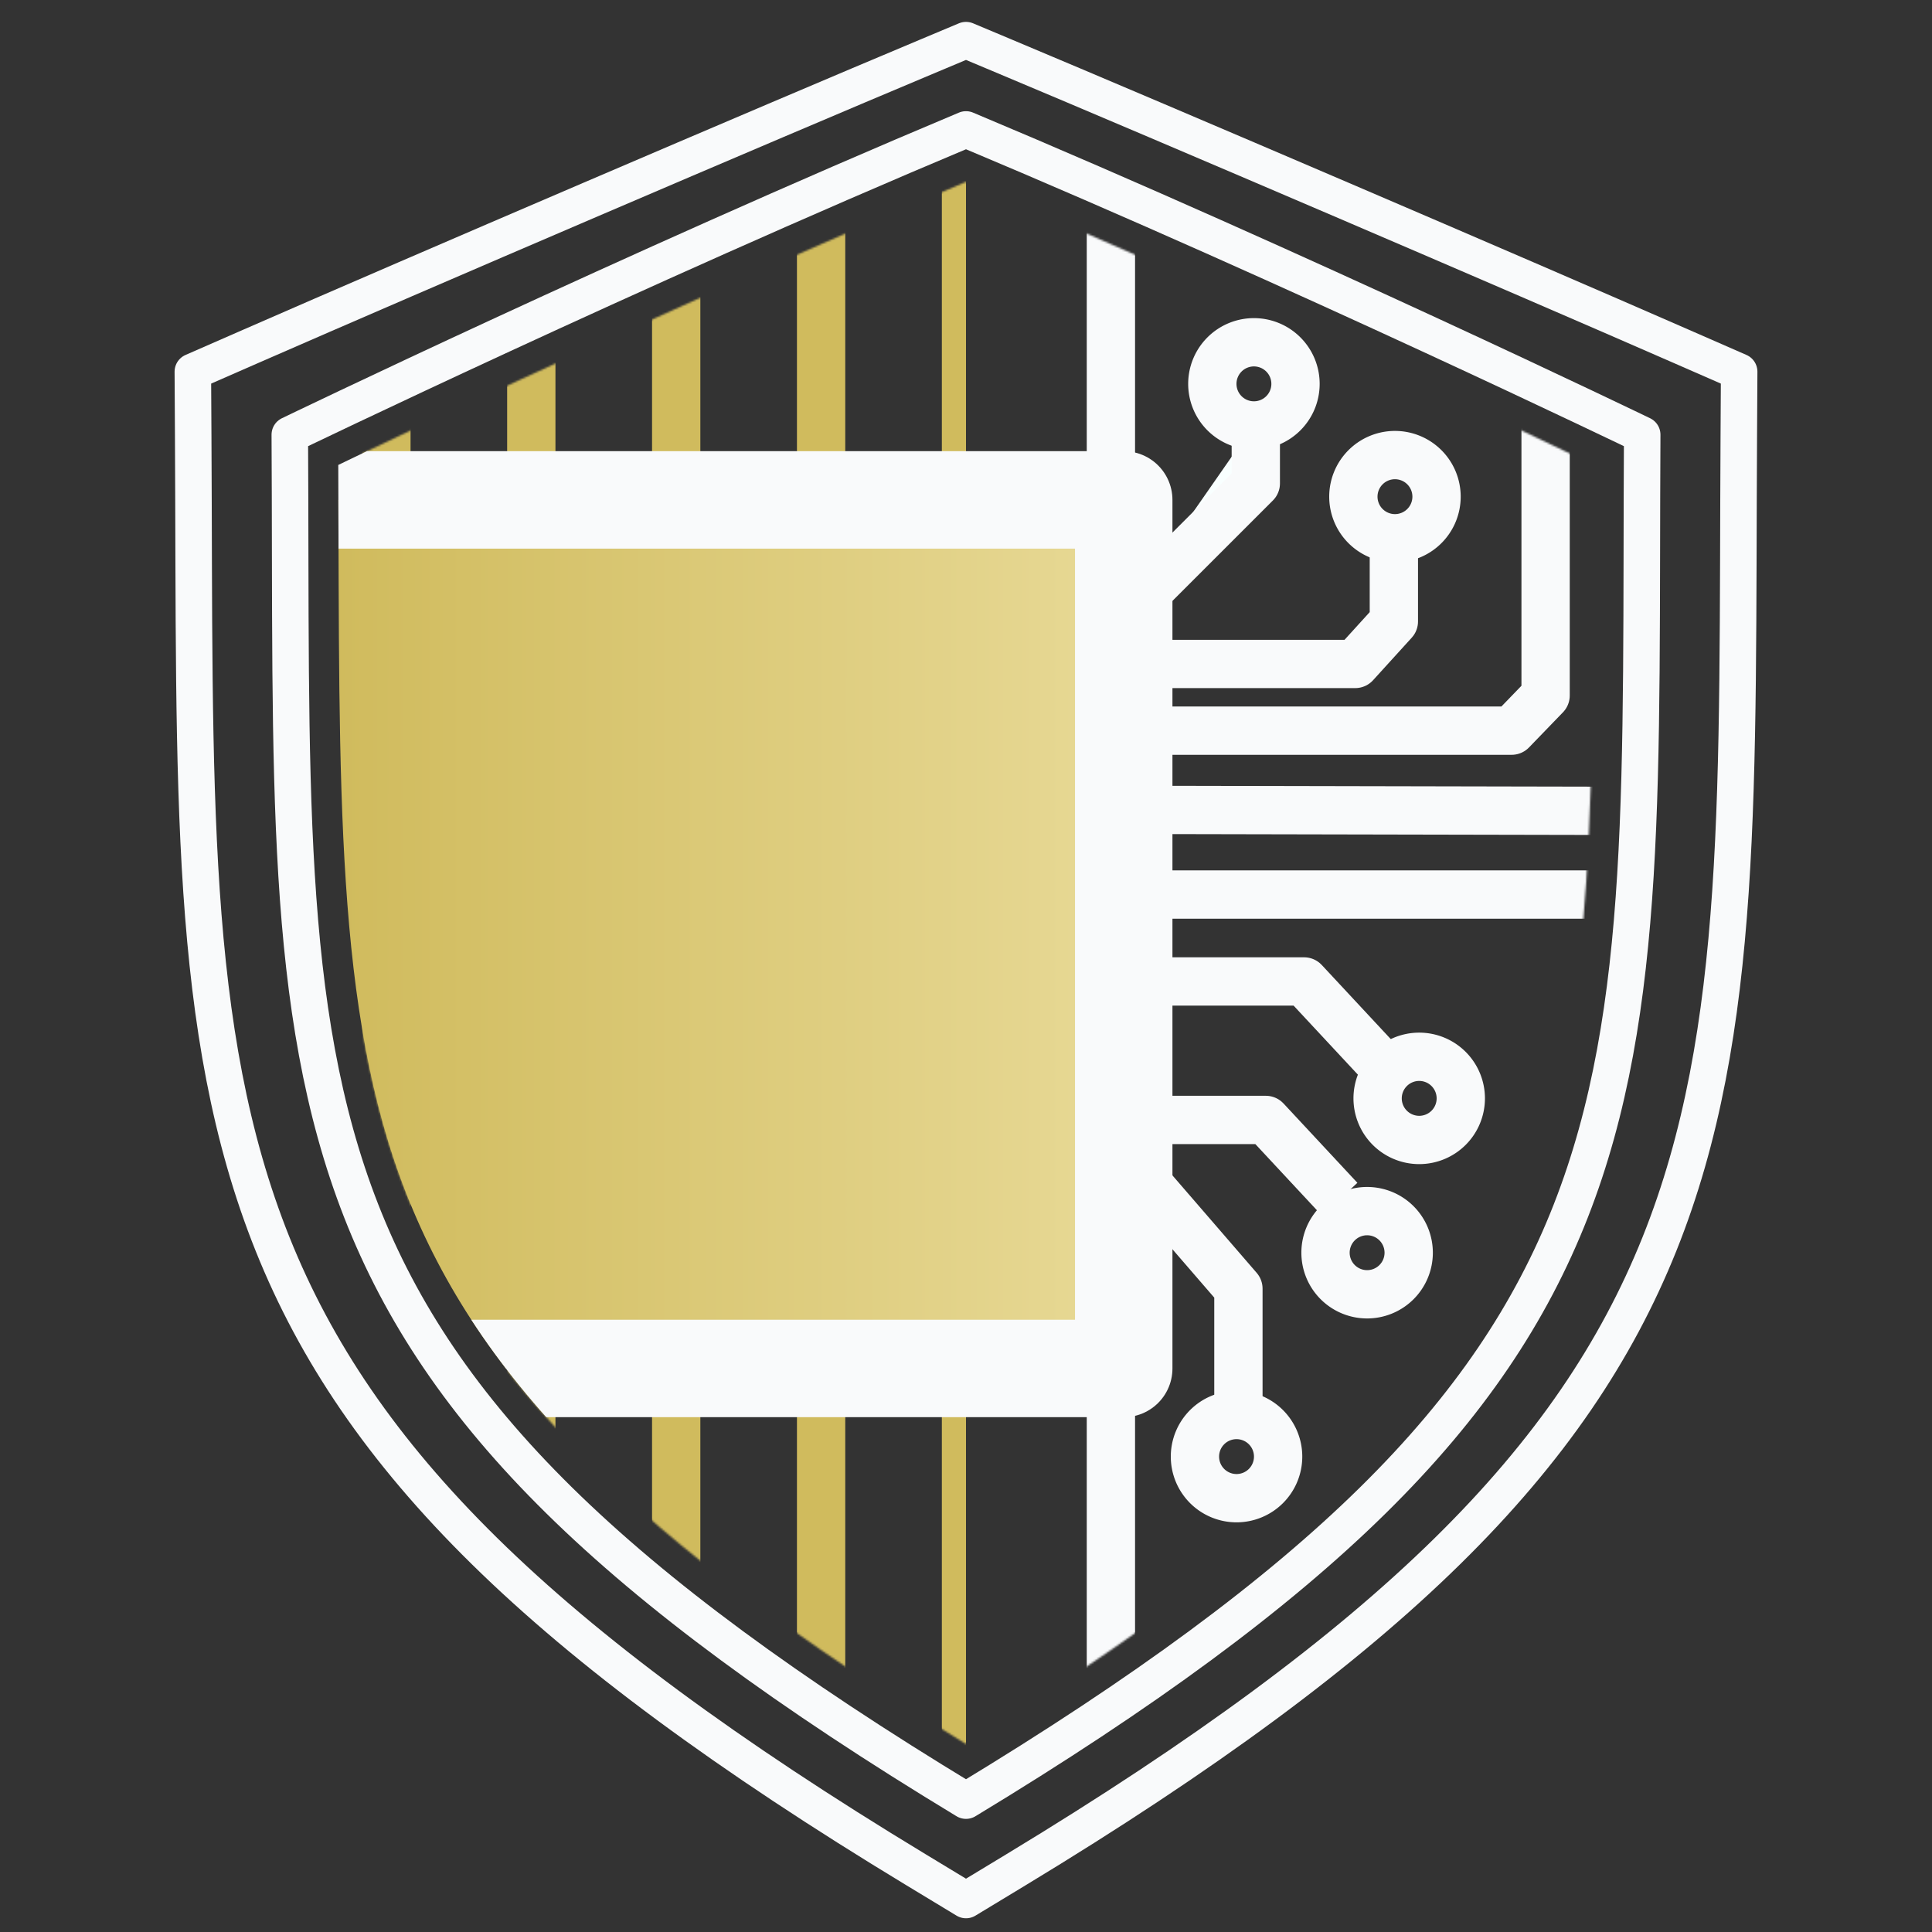 <?xml version="1.0" encoding="UTF-8" standalone="no"?>
<!-- Created with Inkscape (http://www.inkscape.org/) -->

<svg
   width="1000"
   height="1000"
   viewBox="0 0 1000 1000"
   version="1.1"
   id="svg1"
   inkscape:version="1.4.1-rc (832c77b156, 2025-02-28)"
   sodipodi:docname="embedded.svg"
   xml:space="preserve"
   xmlns:inkscape="http://www.inkscape.org/namespaces/inkscape"
   xmlns:sodipodi="http://sodipodi.sourceforge.net/DTD/sodipodi-0.dtd"
   xmlns:xlink="http://www.w3.org/1999/xlink"
   xmlns="http://www.w3.org/2000/svg"
   xmlns:svg="http://www.w3.org/2000/svg"><rect x="0" y="0" width="1000" height="1000" fill="#333333" stroke="none"/><sodipodi:namedview
     id="namedview1"
     pagecolor="#ffffff"
     bordercolor="#000000"
     borderopacity="0.25"
     inkscape:showpageshadow="2"
     inkscape:pageopacity="0.0"
     inkscape:pagecheckerboard="0"
     inkscape:deskcolor="#d1d1d1"
     inkscape:document-units="px"
     inkscape:zoom="0.70710678"
     inkscape:cx="176.7767"
     inkscape:cy="477.29708"
     inkscape:window-width="2494"
     inkscape:window-height="1371"
     inkscape:window-x="66"
     inkscape:window-y="272"
     inkscape:window-maximized="1"
     inkscape:current-layer="layer3"
     showguides="true"
     showgrid="true"><inkscape:grid
       id="grid5"
       units="px"
       originx="0"
       originy="0"
       spacingx="5"
       spacingy="5"
       empcolor="#0099e5"
       empopacity="0.302"
       color="#0099e5"
       opacity="0.149"
       empspacing="10"
       enabled="true"
       visible="true"
       dotted="true" /></sodipodi:namedview><defs
     id="defs1"><linearGradient
       id="linearGradient30"
       inkscape:collect="always"><stop
         style="stop-color:#d0bb5d;stop-opacity:1;"
         offset="0"
         id="stop31" /><stop
         style="stop-color:#e9db99;stop-opacity:1;"
         offset="1"
         id="stop30" /></linearGradient><inkscape:path-effect
       effect="offset"
       id="path-effect118"
       is_visible="true"
       lpeversion="1.3"
       linejoin_type="miter"
       unit="px"
       offset="15"
       miter_limit="4"
       attempt_force_join="false"
       update_on_knot_move="true" /><linearGradient
       id="linearGradient115"
       inkscape:collect="always"><stop
         style="stop-color:#d0bb5d;stop-opacity:1;"
         offset="0.5"
         id="stop115" /><stop
         style="stop-color:#d0bb5d;stop-opacity:0;"
         offset="0.5"
         id="stop116" /></linearGradient><inkscape:path-effect
       effect="offset"
       id="path-effect51"
       is_visible="true"
       lpeversion="1.3"
       linejoin_type="miter"
       unit="px"
       offset="50"
       miter_limit="4"
       attempt_force_join="false"
       update_on_knot_move="true" /><inkscape:path-effect
       effect="mirror_symmetry"
       start_point="500,4"
       end_point="500,1004"
       center_point="500,504"
       id="path-effect10"
       is_visible="true"
       lpeversion="1.2"
       lpesatellites=""
       mode="vertical"
       discard_orig_path="false"
       fuse_paths="false"
       oposite_fuse="false"
       split_items="false"
       split_open="false"
       link_styles="false" /><inkscape:path-effect
       effect="tiling"
       id="path-effect9"
       is_visible="true"
       lpeversion="1.3.1"
       unit="px"
       seed="1;424830602"
       lpesatellites=""
       num_rows="1"
       num_cols="6"
       gapx="75"
       gapy="0"
       offset="0"
       offset_type="false"
       scale="0"
       rotate="0"
       mirrorrowsx="false"
       mirrorrowsy="false"
       mirrorcolsx="false"
       mirrorcolsy="false"
       mirrortrans="false"
       shrink_interp="false"
       split_items="false"
       link_styles="false"
       interpolate_scalex="true"
       interpolate_scaley="true"
       interpolate_rotatex="false"
       interpolate_rotatey="true"
       random_scale="false"
       random_rotate="false"
       random_gap_y="false"
       random_gap_x="false"
       transformorigin="" /><inkscape:path-effect
       effect="offset"
       id="path-effect8"
       is_visible="true"
       lpeversion="1.3"
       linejoin_type="miter"
       unit="px"
       offset="0"
       miter_limit="4"
       attempt_force_join="false"
       update_on_knot_move="true" /><inkscape:path-effect
       effect="offset"
       id="path-effect7"
       is_visible="true"
       lpeversion="1.3"
       linejoin_type="miter"
       unit="px"
       offset="50"
       miter_limit="4"
       attempt_force_join="false"
       update_on_knot_move="true" /><inkscape:path-effect
       effect="mirror_symmetry"
       start_point="500,4"
       end_point="500,1004"
       center_point="500,504"
       id="path-effect5"
       is_visible="true"
       lpeversion="1.2"
       lpesatellites=""
       mode="vertical"
       discard_orig_path="false"
       fuse_paths="true"
       oposite_fuse="true"
       split_items="false"
       split_open="false"
       link_styles="false" /><inkscape:path-effect
       effect="offset"
       id="path-effect3"
       is_visible="true"
       lpeversion="1.3"
       linejoin_type="miter"
       unit="px"
       offset="-25"
       miter_limit="4"
       attempt_force_join="false"
       update_on_knot_move="true" /><inkscape:path-effect
       effect="mirror_symmetry"
       start_point="500,4"
       end_point="500,1004"
       center_point="500,504"
       id="path-effect2"
       is_visible="true"
       lpeversion="1.2"
       lpesatellites=""
       mode="vertical"
       discard_orig_path="false"
       fuse_paths="true"
       oposite_fuse="true"
       split_items="false"
       split_open="false"
       link_styles="false" /><inkscape:path-effect
       effect="mirror_symmetry"
       start_point="500,0"
       end_point="500,1000"
       center_point="500,500"
       id="path-effect123"
       is_visible="true"
       lpeversion="1.2"
       lpesatellites=""
       mode="vertical"
       discard_orig_path="false"
       fuse_paths="false"
       oposite_fuse="false"
       split_items="false"
       split_open="false"
       link_styles="false" /><inkscape:path-effect
       effect="mirror_symmetry"
       start_point="500,0"
       end_point="500,1000"
       center_point="500,500"
       id="path-effect121"
       is_visible="true"
       lpeversion="1.2"
       lpesatellites=""
       mode="vertical"
       discard_orig_path="false"
       fuse_paths="false"
       oposite_fuse="false"
       split_items="false"
       split_open="false"
       link_styles="false" /><inkscape:path-effect
       effect="mirror_symmetry"
       start_point="500,0"
       end_point="500,1000"
       center_point="500,500"
       id="path-effect119"
       is_visible="true"
       lpeversion="1.2"
       lpesatellites=""
       mode="vertical"
       discard_orig_path="false"
       fuse_paths="false"
       oposite_fuse="false"
       split_items="false"
       split_open="false"
       link_styles="false" /><inkscape:path-effect
       effect="mirror_symmetry"
       start_point="500,0"
       end_point="500,1000"
       center_point="500,500"
       id="path-effect117"
       is_visible="true"
       lpeversion="1.2"
       lpesatellites=""
       mode="vertical"
       discard_orig_path="false"
       fuse_paths="false"
       oposite_fuse="false"
       split_items="false"
       split_open="false"
       link_styles="false" /><inkscape:path-effect
       effect="mirror_symmetry"
       start_point="500,0"
       end_point="500,1000"
       center_point="500,500"
       id="path-effect115"
       is_visible="true"
       lpeversion="1.2"
       lpesatellites=""
       mode="vertical"
       discard_orig_path="false"
       fuse_paths="false"
       oposite_fuse="false"
       split_items="false"
       split_open="false"
       link_styles="false" /><inkscape:path-effect
       effect="mirror_symmetry"
       start_point="500,0"
       end_point="500,1000"
       center_point="500,500"
       id="path-effect113"
       is_visible="true"
       lpeversion="1.2"
       lpesatellites=""
       mode="vertical"
       discard_orig_path="false"
       fuse_paths="false"
       oposite_fuse="false"
       split_items="false"
       split_open="false"
       link_styles="false" /><inkscape:path-effect
       effect="mirror_symmetry"
       start_point="500,0"
       end_point="500,1000"
       center_point="500,500"
       id="path-effect111"
       is_visible="true"
       lpeversion="1.2"
       lpesatellites=""
       mode="vertical"
       discard_orig_path="false"
       fuse_paths="false"
       oposite_fuse="false"
       split_items="false"
       split_open="false"
       link_styles="false" /><inkscape:path-effect
       effect="mirror_symmetry"
       start_point="500,0"
       end_point="500,1000"
       center_point="500,500"
       id="path-effect109"
       is_visible="true"
       lpeversion="1.2"
       lpesatellites=""
       mode="vertical"
       discard_orig_path="false"
       fuse_paths="false"
       oposite_fuse="false"
       split_items="false"
       split_open="false"
       link_styles="false" /><inkscape:path-effect
       effect="mirror_symmetry"
       start_point="500,0"
       end_point="500,1000"
       center_point="500,500"
       id="path-effect107"
       is_visible="true"
       lpeversion="1.2"
       lpesatellites=""
       mode="vertical"
       discard_orig_path="false"
       fuse_paths="false"
       oposite_fuse="false"
       split_items="false"
       split_open="false"
       link_styles="false" /><inkscape:path-effect
       effect="mirror_symmetry"
       start_point="500,0"
       end_point="500,1000"
       center_point="500,500"
       id="path-effect105"
       is_visible="true"
       lpeversion="1.2"
       lpesatellites=""
       mode="vertical"
       discard_orig_path="false"
       fuse_paths="false"
       oposite_fuse="false"
       split_items="false"
       split_open="false"
       link_styles="false" /><inkscape:path-effect
       effect="mirror_symmetry"
       start_point="500,0"
       end_point="500,1000"
       center_point="500,500"
       id="path-effect103"
       is_visible="true"
       lpeversion="1.2"
       lpesatellites=""
       mode="vertical"
       discard_orig_path="false"
       fuse_paths="false"
       oposite_fuse="false"
       split_items="false"
       split_open="false"
       link_styles="false" /><inkscape:path-effect
       effect="mirror_symmetry"
       start_point="500,0"
       end_point="500,1000"
       center_point="500,500"
       id="path-effect101"
       is_visible="true"
       lpeversion="1.2"
       lpesatellites=""
       mode="vertical"
       discard_orig_path="false"
       fuse_paths="false"
       oposite_fuse="false"
       split_items="false"
       split_open="false"
       link_styles="false" /><inkscape:path-effect
       effect="mirror_symmetry"
       start_point="500,0"
       end_point="500,1000"
       center_point="500,500"
       id="path-effect99"
       is_visible="true"
       lpeversion="1.2"
       lpesatellites=""
       mode="vertical"
       discard_orig_path="false"
       fuse_paths="false"
       oposite_fuse="false"
       split_items="false"
       split_open="false"
       link_styles="false" /><inkscape:path-effect
       effect="mirror_symmetry"
       start_point="500,0"
       end_point="500,1000"
       center_point="500,500"
       id="path-effect97"
       is_visible="true"
       lpeversion="1.2"
       lpesatellites=""
       mode="vertical"
       discard_orig_path="false"
       fuse_paths="false"
       oposite_fuse="false"
       split_items="false"
       split_open="false"
       link_styles="false" /><inkscape:path-effect
       effect="mirror_symmetry"
       start_point="500,0"
       end_point="500,1000"
       center_point="500,500"
       id="path-effect95"
       is_visible="true"
       lpeversion="1.2"
       lpesatellites=""
       mode="vertical"
       discard_orig_path="false"
       fuse_paths="false"
       oposite_fuse="false"
       split_items="false"
       split_open="false"
       link_styles="false" /><inkscape:path-effect
       effect="mirror_symmetry"
       start_point="500,0"
       end_point="500,1000"
       center_point="500,500"
       id="path-effect93"
       is_visible="true"
       lpeversion="1.2"
       lpesatellites=""
       mode="vertical"
       discard_orig_path="false"
       fuse_paths="false"
       oposite_fuse="false"
       split_items="false"
       split_open="false"
       link_styles="false" /><inkscape:path-effect
       effect="mirror_symmetry"
       start_point="500,0"
       end_point="500,1000"
       center_point="500,500"
       id="path-effect91"
       is_visible="true"
       lpeversion="1.2"
       lpesatellites=""
       mode="vertical"
       discard_orig_path="false"
       fuse_paths="false"
       oposite_fuse="false"
       split_items="false"
       split_open="false"
       link_styles="false" /><inkscape:path-effect
       effect="mirror_symmetry"
       start_point="500,0"
       end_point="500,1000"
       center_point="500,500"
       id="path-effect89"
       is_visible="true"
       lpeversion="1.2"
       lpesatellites=""
       mode="vertical"
       discard_orig_path="false"
       fuse_paths="false"
       oposite_fuse="false"
       split_items="false"
       split_open="false"
       link_styles="false" /><inkscape:path-effect
       effect="mirror_symmetry"
       start_point="500,0"
       end_point="500,1000"
       center_point="500,500"
       id="path-effect87"
       is_visible="true"
       lpeversion="1.2"
       lpesatellites=""
       mode="vertical"
       discard_orig_path="false"
       fuse_paths="false"
       oposite_fuse="false"
       split_items="false"
       split_open="false"
       link_styles="false" /><inkscape:path-effect
       effect="mirror_symmetry"
       start_point="500,0"
       end_point="500,1000"
       center_point="500,500"
       id="path-effect85"
       is_visible="true"
       lpeversion="1.2"
       lpesatellites=""
       mode="vertical"
       discard_orig_path="false"
       fuse_paths="false"
       oposite_fuse="false"
       split_items="false"
       split_open="false"
       link_styles="false" /><inkscape:path-effect
       effect="mirror_symmetry"
       start_point="500,0"
       end_point="500,1000"
       center_point="500,500"
       id="path-effect83"
       is_visible="true"
       lpeversion="1.2"
       lpesatellites=""
       mode="vertical"
       discard_orig_path="false"
       fuse_paths="false"
       oposite_fuse="false"
       split_items="false"
       split_open="false"
       link_styles="false" /><inkscape:path-effect
       effect="mirror_symmetry"
       start_point="500,0"
       end_point="500,1000"
       center_point="500,500"
       id="path-effect81"
       is_visible="true"
       lpeversion="1.2"
       lpesatellites=""
       mode="vertical"
       discard_orig_path="false"
       fuse_paths="false"
       oposite_fuse="false"
       split_items="false"
       split_open="false"
       link_styles="false" /><inkscape:path-effect
       effect="offset"
       id="path-effect69"
       is_visible="true"
       lpeversion="1.3"
       linejoin_type="miter"
       unit="px"
       offset="40"
       miter_limit="4"
       attempt_force_join="false"
       update_on_knot_move="true" /><inkscape:path-effect
       effect="offset"
       id="path-effect67"
       is_visible="true"
       lpeversion="1.3"
       linejoin_type="miter"
       unit="px"
       offset="40"
       miter_limit="4"
       attempt_force_join="false"
       update_on_knot_move="true" /><inkscape:path-effect
       effect="transform_2pts"
       start="500,590"
       end="500,890"
       id="path-effect50"
       is_visible="true"
       lpeversion="1"
       first_knot="1"
       last_knot="2"
       helper_size="3"
       stretch="1"
       offset="0"
       elastic="false"
       from_original_width="false"
       flip_vertical="false"
       flip_horizontal="false"
       lock_length="false"
       lock_angle="false" /><inkscape:path-effect
       effect="tiling"
       id="path-effect48"
       is_visible="true"
       lpeversion="1.3.1"
       unit="px"
       seed="1;113158358"
       lpesatellites=""
       num_rows="1"
       num_cols="3"
       gapx="50"
       gapy="0"
       offset="0"
       offset_type="true"
       scale="0"
       rotate="0"
       mirrorrowsx="false"
       mirrorrowsy="false"
       mirrorcolsx="false"
       mirrorcolsy="false"
       mirrortrans="false"
       shrink_interp="false"
       split_items="true"
       link_styles="false"
       interpolate_scalex="false"
       interpolate_scaley="true"
       interpolate_rotatex="false"
       interpolate_rotatey="true"
       random_scale="false"
       random_rotate="false"
       random_gap_y="false"
       random_gap_x="false"
       transformorigin="" /><inkscape:path-effect
       effect="tiling"
       id="path-effect47"
       is_visible="true"
       lpeversion="1.3.1"
       unit="px"
       seed="1;1"
       lpesatellites=""
       num_rows="4"
       num_cols="1"
       gapx="40"
       gapy="40"
       offset="0"
       offset_type="false"
       scale="0"
       rotate="0"
       mirrorrowsx="false"
       mirrorrowsy="false"
       mirrorcolsx="false"
       mirrorcolsy="false"
       mirrortrans="false"
       shrink_interp="false"
       split_items="false"
       link_styles="false"
       interpolate_scalex="false"
       interpolate_scaley="true"
       interpolate_rotatex="false"
       interpolate_rotatey="true"
       random_scale="false"
       random_rotate="false"
       random_gap_y="false"
       random_gap_x="false"
       transformorigin="" /><inkscape:path-effect
       effect="offset"
       id="path-effect25"
       is_visible="true"
       lpeversion="1.3"
       linejoin_type="miter"
       unit="px"
       offset="15"
       miter_limit="4"
       attempt_force_join="false"
       update_on_knot_move="true" /><inkscape:path-effect
       effect="clone_original"
       css_properties=""
       attributes="style,clip-path,mask"
       linkeditem="#path22"
       is_visible="true"
       method="d"
       allow_transforms="true"
       id="path-effect24"
       lpeversion="1" /><inkscape:path-effect
       effect="clone_original"
       css_properties=""
       attributes="style,clip-path,mask"
       linkeditem=""
       is_visible="true"
       method="d"
       allow_transforms="true"
       id="path-effect35"
       lpeversion="1" /><inkscape:path-effect
       effect="clone_original"
       css_properties=""
       attributes="style,clip-path,mask"
       linkeditem="#rect32"
       is_visible="true"
       method="d"
       allow_transforms="true"
       id="path-effect33"
       lpeversion="1" /><inkscape:path-effect
       effect="offset"
       id="path-effect23"
       is_visible="true"
       lpeversion="1.3"
       linejoin_type="miter"
       unit="px"
       offset="50"
       miter_limit="4"
       attempt_force_join="false"
       update_on_knot_move="true" /><inkscape:path-effect
       effect="mirror_symmetry"
       start_point="500,4"
       end_point="500,1004"
       center_point="500,504"
       id="path-effect22"
       is_visible="true"
       lpeversion="1.2"
       lpesatellites=""
       mode="vertical"
       discard_orig_path="false"
       fuse_paths="true"
       oposite_fuse="true"
       split_items="false"
       split_open="false"
       link_styles="false" /><inkscape:path-effect
       effect="mirror_symmetry"
       start_point="500,4"
       end_point="500,1004"
       center_point="500,504"
       id="path-effect20"
       is_visible="true"
       lpeversion="1.2"
       lpesatellites=""
       mode="vertical"
       discard_orig_path="false"
       fuse_paths="true"
       oposite_fuse="true"
       split_items="false"
       split_open="false"
       link_styles="false" /><inkscape:path-effect
       effect="offset"
       id="path-effect9-2"
       is_visible="true"
       lpeversion="1.3"
       linejoin_type="miter"
       unit="px"
       offset="15"
       miter_limit="4"
       attempt_force_join="false"
       update_on_knot_move="true" /><clipPath
       clipPathUnits="userSpaceOnUse"
       id="clipPath1"><path
         style="fill:#ffffff;fill-opacity:1;stroke:none;stroke-width:400;stroke-linecap:round;stroke-linejoin:miter;stroke-dasharray:none;stroke-opacity:1"
         d="M 500.078,98.166 C 416.715,133.337 333.482,170.935 270.365,200.094 c -57.599,26.609 -64.574,29.832 -95.121,44.566 0.718,168.294 -2.012,282.119 35.189,377.068 37.437,95.55 115.796,178.035 289.645,284.928 C 673.927,799.763 752.286,717.278 789.723,621.729 826.924,526.779 824.195,412.955 824.912,244.66 794.365,229.925 787.39,226.703 729.791,200.094 666.675,170.935 583.441,133.337 500.078,98.166 Z"
         id="path1"
         sodipodi:nodetypes="cccc"
         inkscape:label="path1"
         transform="translate(-0.078,-4.017)"
         inkscape:original-d="M 500,71 V 936 C 870,712 848,582 850,229 850,229 674,144 500,71 Z"
         inkscape:path-effect="#path-effect2;#path-effect3" /></clipPath><clipPath
       clipPathUnits="userSpaceOnUse"
       id="clipPath2"><path
         style="fill:#ffffff;fill-opacity:1;stroke:none;stroke-width:400;stroke-linecap:round;stroke-linejoin:miter;stroke-dasharray:none;stroke-opacity:1"
         d="M 500,98.133 C 416.624,133.308 333.371,170.914 270.238,200.08 c -57.616,26.617 -64.591,29.839 -95.15,44.58 0.718,168.307 -2.013,282.136 35.197,377.09 C 247.731,717.305 326.109,799.795 500,906.703 673.891,799.795 752.269,717.305 789.715,621.75 826.925,526.796 824.194,412.967 824.912,244.66 794.353,229.919 787.377,226.697 729.762,200.08 666.629,170.914 583.376,133.308 500,98.133 Z"
         id="path2"
         sodipodi:nodetypes="cccc"
         inkscape:label="path1"
         transform="translate(0,-4)"
         inkscape:original-d="M 500,71 V 936 C 870,712 848,582 850,229 850,229 674,144 500,71 Z"
         inkscape:path-effect="#path-effect2;#path-effect3" /></clipPath><clipPath
       clipPathUnits="userSpaceOnUse"
       id="clipPath3"><path
         style="fill:#ffffff;fill-opacity:1;stroke:none;stroke-width:400;stroke-linecap:round;stroke-linejoin:miter;stroke-dasharray:none;stroke-opacity:1"
         d="M 500,98.133 C 416.624,133.308 333.371,170.914 270.238,200.08 c -57.616,26.617 -64.591,29.839 -95.15,44.58 0.718,168.307 -2.013,282.136 35.197,377.09 C 247.731,717.305 326.109,799.795 500,906.703 673.891,799.795 752.269,717.305 789.715,621.75 826.925,526.796 824.194,412.967 824.912,244.66 794.353,229.919 787.377,226.697 729.762,200.08 666.629,170.914 583.376,133.308 500,98.133 Z"
         id="path3"
         sodipodi:nodetypes="cccc"
         inkscape:label="path1"
         transform="translate(0,-4)"
         inkscape:original-d="M 500,71 V 936 C 870,712 848,582 850,229 850,229 674,144 500,71 Z"
         inkscape:path-effect="#path-effect2;#path-effect3" /></clipPath><clipPath
       clipPathUnits="userSpaceOnUse"
       id="clipPath4"><path
         style="fill:#ffffff;fill-opacity:1;stroke:none;stroke-width:400;stroke-linecap:round;stroke-linejoin:miter;stroke-dasharray:none;stroke-opacity:1"
         d="M 500,98.133 C 416.624,133.308 333.371,170.914 270.238,200.08 c -57.616,26.617 -64.591,29.839 -95.15,44.58 0.718,168.307 -2.013,282.136 35.197,377.09 C 247.731,717.305 326.109,799.795 500,906.703 673.891,799.795 752.269,717.305 789.715,621.75 826.925,526.796 824.194,412.967 824.912,244.66 794.353,229.919 787.377,226.697 729.762,200.08 666.629,170.914 583.376,133.308 500,98.133 Z"
         id="path4"
         sodipodi:nodetypes="cccc"
         inkscape:label="path1"
         transform="translate(0,-4)"
         inkscape:original-d="M 500,71 V 936 C 870,712 848,582 850,229 850,229 674,144 500,71 Z"
         inkscape:path-effect="#path-effect2;#path-effect3" /></clipPath><clipPath
       clipPathUnits="userSpaceOnUse"
       id="clipPath5"><path
         style="fill:#ffffff;fill-opacity:1;stroke:none;stroke-width:400;stroke-linecap:round;stroke-linejoin:miter;stroke-dasharray:none;stroke-opacity:1"
         d="M 500,98.133 C 416.624,133.308 333.371,170.914 270.238,200.08 c -57.616,26.617 -64.591,29.839 -95.15,44.58 0.718,168.307 -2.013,282.136 35.197,377.09 C 247.731,717.305 326.109,799.795 500,906.703 673.891,799.795 752.269,717.305 789.715,621.75 826.925,526.796 824.194,412.967 824.912,244.66 794.353,229.919 787.377,226.697 729.762,200.08 666.629,170.914 583.376,133.308 500,98.133 Z"
         id="path5"
         sodipodi:nodetypes="cccc"
         inkscape:label="path1"
         transform="translate(0,-4)"
         inkscape:original-d="M 500,71 V 936 C 870,712 848,582 850,229 850,229 674,144 500,71 Z"
         inkscape:path-effect="#path-effect2;#path-effect3" /></clipPath><clipPath
       clipPathUnits="userSpaceOnUse"
       id="clipPath6"><path
         style="fill:#ffffff;fill-opacity:1;stroke:none;stroke-width:400;stroke-linecap:round;stroke-linejoin:miter;stroke-dasharray:none;stroke-opacity:1"
         d="M 500,98.133 C 416.624,133.308 333.371,170.914 270.238,200.08 c -57.616,26.617 -64.591,29.839 -95.15,44.58 0.718,168.307 -2.013,282.136 35.197,377.09 C 247.731,717.305 326.109,799.795 500,906.703 673.891,799.795 752.269,717.305 789.715,621.75 826.925,526.796 824.194,412.967 824.912,244.66 794.353,229.919 787.377,226.697 729.762,200.08 666.629,170.914 583.376,133.308 500,98.133 Z"
         id="path7"
         sodipodi:nodetypes="cccc"
         inkscape:label="path1"
         transform="translate(0,-4)"
         inkscape:original-d="M 500,71 V 936 C 870,712 848,582 850,229 850,229 674,144 500,71 Z"
         inkscape:path-effect="#path-effect2;#path-effect3" /></clipPath><clipPath
       clipPathUnits="userSpaceOnUse"
       id="clipPath7"><path
         style="fill:#ffffff;fill-opacity:1;stroke:none;stroke-width:400;stroke-linecap:round;stroke-linejoin:miter;stroke-dasharray:none;stroke-opacity:1"
         d="M 500,98.133 C 416.624,133.308 333.371,170.914 270.238,200.08 c -57.616,26.617 -64.591,29.839 -95.15,44.58 0.718,168.307 -2.013,282.136 35.197,377.09 C 247.731,717.305 326.109,799.795 500,906.703 673.891,799.795 752.269,717.305 789.715,621.75 826.925,526.796 824.194,412.967 824.912,244.66 794.353,229.919 787.377,226.697 729.762,200.08 666.629,170.914 583.376,133.308 500,98.133 Z"
         id="path9"
         sodipodi:nodetypes="cccc"
         inkscape:label="path1"
         transform="translate(0,-4)"
         inkscape:original-d="M 500,71 V 936 C 870,712 848,582 850,229 850,229 674,144 500,71 Z"
         inkscape:path-effect="#path-effect2;#path-effect3" /></clipPath><clipPath
       clipPathUnits="userSpaceOnUse"
       id="clipPath9"><path
         style="fill:#ffffff;fill-opacity:1;stroke:none;stroke-width:400;stroke-linecap:round;stroke-linejoin:miter;stroke-dasharray:none;stroke-opacity:1"
         d="M 500,98.133 C 416.624,133.308 333.371,170.914 270.238,200.08 c -57.616,26.617 -64.591,29.839 -95.15,44.58 0.718,168.307 -2.013,282.136 35.197,377.09 C 247.731,717.305 326.109,799.795 500,906.703 673.891,799.795 752.269,717.305 789.715,621.75 826.925,526.796 824.194,412.967 824.912,244.66 794.353,229.919 787.377,226.697 729.762,200.08 666.629,170.914 583.376,133.308 500,98.133 Z"
         id="path10"
         sodipodi:nodetypes="cccc"
         inkscape:label="path1"
         transform="translate(0,-4)"
         inkscape:original-d="M 500,71 V 936 C 870,712 848,582 850,229 850,229 674,144 500,71 Z"
         inkscape:path-effect="#path-effect2;#path-effect3" /></clipPath><clipPath
       clipPathUnits="userSpaceOnUse"
       id="clipPath10"><path
         style="fill:#ffffff;fill-opacity:1;stroke:none;stroke-width:400;stroke-linecap:round;stroke-linejoin:miter;stroke-dasharray:none;stroke-opacity:1"
         d="M 500,98.133 C 416.624,133.308 333.371,170.914 270.238,200.08 c -57.616,26.617 -64.591,29.839 -95.15,44.58 0.718,168.307 -2.013,282.136 35.197,377.09 C 247.731,717.305 326.109,799.795 500,906.703 673.891,799.795 752.269,717.305 789.715,621.75 826.925,526.796 824.194,412.967 824.912,244.66 794.353,229.919 787.377,226.697 729.762,200.08 666.629,170.914 583.376,133.308 500,98.133 Z"
         id="path11"
         sodipodi:nodetypes="cccc"
         inkscape:label="path1"
         transform="translate(0,-4)"
         inkscape:original-d="M 500,71 V 936 C 870,712 848,582 850,229 850,229 674,144 500,71 Z"
         inkscape:path-effect="#path-effect2;#path-effect3" /></clipPath><clipPath
       clipPathUnits="userSpaceOnUse"
       id="clipPath11"><path
         style="fill:#ffffff;fill-opacity:1;stroke:none;stroke-width:400;stroke-linecap:round;stroke-linejoin:miter;stroke-dasharray:none;stroke-opacity:1"
         d="M 500,98.133 C 416.624,133.308 333.371,170.914 270.238,200.08 c -57.616,26.617 -64.591,29.839 -95.15,44.58 0.718,168.307 -2.013,282.136 35.197,377.09 C 247.731,717.305 326.109,799.795 500,906.703 673.891,799.795 752.269,717.305 789.715,621.75 826.925,526.796 824.194,412.967 824.912,244.66 794.353,229.919 787.377,226.697 729.762,200.08 666.629,170.914 583.376,133.308 500,98.133 Z"
         id="path12"
         sodipodi:nodetypes="cccc"
         inkscape:label="path1"
         transform="translate(0,-4)"
         inkscape:original-d="M 500,71 V 936 C 870,712 848,582 850,229 850,229 674,144 500,71 Z"
         inkscape:path-effect="#path-effect2;#path-effect3" /></clipPath><clipPath
       clipPathUnits="userSpaceOnUse"
       id="clipPath12"><path
         style="fill:#ffffff;fill-opacity:1;stroke:none;stroke-width:400;stroke-linecap:round;stroke-linejoin:miter;stroke-dasharray:none;stroke-opacity:1"
         d="M 500,98.133 C 416.624,133.308 333.371,170.914 270.238,200.08 c -57.616,26.617 -64.591,29.839 -95.15,44.58 0.718,168.307 -2.013,282.136 35.197,377.09 C 247.731,717.305 326.109,799.795 500,906.703 673.891,799.795 752.269,717.305 789.715,621.75 826.925,526.796 824.194,412.967 824.912,244.66 794.353,229.919 787.377,226.697 729.762,200.08 666.629,170.914 583.376,133.308 500,98.133 Z"
         id="path13"
         sodipodi:nodetypes="cccc"
         inkscape:label="path1"
         transform="translate(0,-4)"
         inkscape:original-d="M 500,71 V 936 C 870,712 848,582 850,229 850,229 674,144 500,71 Z"
         inkscape:path-effect="#path-effect2;#path-effect3" /></clipPath><clipPath
       clipPathUnits="userSpaceOnUse"
       id="clipPath13"><path
         style="fill:#ffffff;fill-opacity:1;stroke:none;stroke-width:400;stroke-linecap:round;stroke-linejoin:miter;stroke-dasharray:none;stroke-opacity:1"
         d="M 500,98.133 C 416.624,133.308 333.371,170.914 270.238,200.08 c -57.616,26.617 -64.591,29.839 -95.15,44.58 0.718,168.307 -2.013,282.136 35.197,377.09 C 247.731,717.305 326.109,799.795 500,906.703 673.891,799.795 752.269,717.305 789.715,621.75 826.925,526.796 824.194,412.967 824.912,244.66 794.353,229.919 787.377,226.697 729.762,200.08 666.629,170.914 583.376,133.308 500,98.133 Z"
         id="path14"
         sodipodi:nodetypes="cccc"
         inkscape:label="path1"
         transform="translate(0,-4)"
         inkscape:original-d="M 500,71 V 936 C 870,712 848,582 850,229 850,229 674,144 500,71 Z"
         inkscape:path-effect="#path-effect2;#path-effect3" /></clipPath><clipPath
       clipPathUnits="userSpaceOnUse"
       id="clipPath14"><path
         style="fill:#ffffff;fill-opacity:1;stroke:none;stroke-width:400;stroke-linecap:round;stroke-linejoin:miter;stroke-dasharray:none;stroke-opacity:1"
         d="M 500,98.133 C 416.624,133.308 333.371,170.914 270.238,200.08 c -57.616,26.617 -64.591,29.839 -95.15,44.58 0.718,168.307 -2.013,282.136 35.197,377.09 C 247.731,717.305 326.109,799.795 500,906.703 673.891,799.795 752.269,717.305 789.715,621.75 826.925,526.796 824.194,412.967 824.912,244.66 794.353,229.919 787.377,226.697 729.762,200.08 666.629,170.914 583.376,133.308 500,98.133 Z"
         id="path15"
         sodipodi:nodetypes="cccc"
         inkscape:label="path1"
         transform="translate(0,-4)"
         inkscape:original-d="M 500,71 V 936 C 870,712 848,582 850,229 850,229 674,144 500,71 Z"
         inkscape:path-effect="#path-effect2;#path-effect3" /></clipPath><clipPath
       clipPathUnits="userSpaceOnUse"
       id="clipPath15"><path
         style="fill:#ffffff;fill-opacity:1;stroke:none;stroke-width:400;stroke-linecap:round;stroke-linejoin:miter;stroke-dasharray:none;stroke-opacity:1"
         d="M 500,98.133 C 416.624,133.308 333.371,170.914 270.238,200.08 c -57.616,26.617 -64.591,29.839 -95.15,44.58 0.718,168.307 -2.013,282.136 35.197,377.09 C 247.731,717.305 326.109,799.795 500,906.703 673.891,799.795 752.269,717.305 789.715,621.75 826.925,526.796 824.194,412.967 824.912,244.66 794.353,229.919 787.377,226.697 729.762,200.08 666.629,170.914 583.376,133.308 500,98.133 Z"
         id="path16"
         sodipodi:nodetypes="cccc"
         inkscape:label="path1"
         transform="translate(0,-4)"
         inkscape:original-d="M 500,71 V 936 C 870,712 848,582 850,229 850,229 674,144 500,71 Z"
         inkscape:path-effect="#path-effect2;#path-effect3" /></clipPath><clipPath
       clipPathUnits="userSpaceOnUse"
       id="clipPath16"><path
         style="fill:#ffffff;fill-opacity:1;stroke:none;stroke-width:400;stroke-linecap:round;stroke-linejoin:miter;stroke-dasharray:none;stroke-opacity:1"
         d="M 500,98.133 C 416.624,133.308 333.371,170.914 270.238,200.08 c -57.616,26.617 -64.591,29.839 -95.15,44.58 0.718,168.307 -2.013,282.136 35.197,377.09 C 247.731,717.305 326.109,799.795 500,906.703 673.891,799.795 752.269,717.305 789.715,621.75 826.925,526.796 824.194,412.967 824.912,244.66 794.353,229.919 787.377,226.697 729.762,200.08 666.629,170.914 583.376,133.308 500,98.133 Z"
         id="path17"
         sodipodi:nodetypes="cccc"
         inkscape:label="path1"
         transform="translate(0,-4)"
         inkscape:original-d="M 500,71 V 936 C 870,712 848,582 850,229 850,229 674,144 500,71 Z"
         inkscape:path-effect="#path-effect2;#path-effect3" /></clipPath><clipPath
       clipPathUnits="userSpaceOnUse"
       id="clipPath17"><path
         style="fill:#ffffff;fill-opacity:1;stroke:none;stroke-width:400;stroke-linecap:round;stroke-linejoin:miter;stroke-dasharray:none;stroke-opacity:1"
         d="M 500,98.133 C 416.624,133.308 333.371,170.914 270.238,200.08 c -57.616,26.617 -64.591,29.839 -95.15,44.58 0.718,168.307 -2.013,282.136 35.197,377.09 C 247.731,717.305 326.109,799.795 500,906.703 673.891,799.795 752.269,717.305 789.715,621.75 826.925,526.796 824.194,412.967 824.912,244.66 794.353,229.919 787.377,226.697 729.762,200.08 666.629,170.914 583.376,133.308 500,98.133 Z"
         id="path18"
         sodipodi:nodetypes="cccc"
         inkscape:label="path1"
         transform="translate(0,-4)"
         inkscape:original-d="M 500,71 V 936 C 870,712 848,582 850,229 850,229 674,144 500,71 Z"
         inkscape:path-effect="#path-effect2;#path-effect3" /></clipPath><clipPath
       clipPathUnits="userSpaceOnUse"
       id="clipPath18"><path
         style="fill:#ffffff;fill-opacity:1;stroke:none;stroke-width:400;stroke-linecap:round;stroke-linejoin:miter;stroke-dasharray:none;stroke-opacity:1"
         d="M 500,98.133 C 416.624,133.308 333.371,170.914 270.238,200.08 c -57.616,26.617 -64.591,29.839 -95.15,44.58 0.718,168.307 -2.013,282.136 35.197,377.09 C 247.731,717.305 326.109,799.795 500,906.703 673.891,799.795 752.269,717.305 789.715,621.75 826.925,526.796 824.194,412.967 824.912,244.66 794.353,229.919 787.377,226.697 729.762,200.08 666.629,170.914 583.376,133.308 500,98.133 Z"
         id="path19"
         sodipodi:nodetypes="cccc"
         inkscape:label="path1"
         transform="translate(0,-4)"
         inkscape:original-d="M 500,71 V 936 C 870,712 848,582 850,229 850,229 674,144 500,71 Z"
         inkscape:path-effect="#path-effect2;#path-effect3" /></clipPath><clipPath
       clipPathUnits="userSpaceOnUse"
       id="clipPath19"><path
         style="fill:#ffffff;fill-opacity:1;stroke:none;stroke-width:400;stroke-linecap:round;stroke-linejoin:miter;stroke-dasharray:none;stroke-opacity:1"
         d="M 500,98.133 C 416.624,133.308 333.371,170.914 270.238,200.08 c -57.616,26.617 -64.591,29.839 -95.15,44.58 0.718,168.307 -2.013,282.136 35.197,377.09 C 247.731,717.305 326.109,799.795 500,906.703 673.891,799.795 752.269,717.305 789.715,621.75 826.925,526.796 824.194,412.967 824.912,244.66 794.353,229.919 787.377,226.697 729.762,200.08 666.629,170.914 583.376,133.308 500,98.133 Z"
         id="path22"
         sodipodi:nodetypes="cccc"
         inkscape:label="path1"
         transform="translate(0,-4)"
         inkscape:original-d="M 500,71 V 936 C 870,712 848,582 850,229 850,229 674,144 500,71 Z"
         inkscape:path-effect="#path-effect2;#path-effect3" /></clipPath><clipPath
       clipPathUnits="userSpaceOnUse"
       id="clipPath22"><path
         style="fill:#ffffff;fill-opacity:1;stroke:none;stroke-width:400;stroke-linecap:round;stroke-linejoin:miter;stroke-dasharray:none;stroke-opacity:1"
         d="M 500,98.133 C 416.624,133.308 333.371,170.914 270.238,200.08 c -57.616,26.617 -64.591,29.839 -95.15,44.58 0.718,168.307 -2.013,282.136 35.197,377.09 C 247.731,717.305 326.109,799.795 500,906.703 673.891,799.795 752.269,717.305 789.715,621.75 826.925,526.796 824.194,412.967 824.912,244.66 794.353,229.919 787.377,226.697 729.762,200.08 666.629,170.914 583.376,133.308 500,98.133 Z"
         id="path23"
         sodipodi:nodetypes="cccc"
         inkscape:label="path1"
         transform="translate(0,-4)"
         inkscape:original-d="M 500,71 V 936 C 870,712 848,582 850,229 850,229 674,144 500,71 Z"
         inkscape:path-effect="#path-effect2;#path-effect3" /></clipPath><clipPath
       clipPathUnits="userSpaceOnUse"
       id="clipPath23"><path
         style="fill:#ffffff;fill-opacity:1;stroke:none;stroke-width:400;stroke-linecap:round;stroke-linejoin:miter;stroke-dasharray:none;stroke-opacity:1"
         d="M 500,98.133 C 416.624,133.308 333.371,170.914 270.238,200.08 c -57.616,26.617 -64.591,29.839 -95.15,44.58 0.718,168.307 -2.013,282.136 35.197,377.09 C 247.731,717.305 326.109,799.795 500,906.703 673.891,799.795 752.269,717.305 789.715,621.75 826.925,526.796 824.194,412.967 824.912,244.66 794.353,229.919 787.377,226.697 729.762,200.08 666.629,170.914 583.376,133.308 500,98.133 Z"
         id="path24"
         sodipodi:nodetypes="cccc"
         inkscape:label="path1"
         transform="translate(0,-4)"
         inkscape:original-d="M 500,71 V 936 C 870,712 848,582 850,229 850,229 674,144 500,71 Z"
         inkscape:path-effect="#path-effect2;#path-effect3" /></clipPath><clipPath
       clipPathUnits="userSpaceOnUse"
       id="clipPath24"><path
         style="fill:#ffffff;fill-opacity:1;stroke:none;stroke-width:400;stroke-linecap:round;stroke-linejoin:miter;stroke-dasharray:none;stroke-opacity:1"
         d="M 500,98.133 C 416.624,133.308 333.371,170.914 270.238,200.08 c -57.616,26.617 -64.591,29.839 -95.15,44.58 0.718,168.307 -2.013,282.136 35.197,377.09 C 247.731,717.305 326.109,799.795 500,906.703 673.891,799.795 752.269,717.305 789.715,621.75 826.925,526.796 824.194,412.967 824.912,244.66 794.353,229.919 787.377,226.697 729.762,200.08 666.629,170.914 583.376,133.308 500,98.133 Z"
         id="path25"
         sodipodi:nodetypes="cccc"
         inkscape:label="path1"
         transform="translate(0,-4)"
         inkscape:original-d="M 500,71 V 936 C 870,712 848,582 850,229 850,229 674,144 500,71 Z"
         inkscape:path-effect="#path-effect2;#path-effect3" /></clipPath><clipPath
       clipPathUnits="userSpaceOnUse"
       id="clipPath25"><path
         style="fill:#ffffff;fill-opacity:1;stroke:none;stroke-width:400;stroke-linecap:round;stroke-linejoin:miter;stroke-dasharray:none;stroke-opacity:1"
         d="M 500,98.133 C 416.624,133.308 333.371,170.914 270.238,200.08 c -57.616,26.617 -64.591,29.839 -95.15,44.58 0.718,168.307 -2.013,282.136 35.197,377.09 C 247.731,717.305 326.109,799.795 500,906.703 673.891,799.795 752.269,717.305 789.715,621.75 826.925,526.796 824.194,412.967 824.912,244.66 794.353,229.919 787.377,226.697 729.762,200.08 666.629,170.914 583.376,133.308 500,98.133 Z"
         id="path26"
         sodipodi:nodetypes="cccc"
         inkscape:label="path1"
         transform="translate(0,-4)"
         inkscape:original-d="M 500,71 V 936 C 870,712 848,582 850,229 850,229 674,144 500,71 Z"
         inkscape:path-effect="#path-effect2;#path-effect3" /></clipPath><clipPath
       clipPathUnits="userSpaceOnUse"
       id="clipPath26"><path
         style="fill:#ffffff;fill-opacity:1;stroke:none;stroke-width:400;stroke-linecap:round;stroke-linejoin:miter;stroke-dasharray:none;stroke-opacity:1"
         d="M 500,98.133 C 416.624,133.308 333.371,170.914 270.238,200.08 c -57.616,26.617 -64.591,29.839 -95.15,44.58 0.718,168.307 -2.013,282.136 35.197,377.09 C 247.731,717.305 326.109,799.795 500,906.703 673.891,799.795 752.269,717.305 789.715,621.75 826.925,526.796 824.194,412.967 824.912,244.66 794.353,229.919 787.377,226.697 729.762,200.08 666.629,170.914 583.376,133.308 500,98.133 Z"
         id="path27"
         sodipodi:nodetypes="cccc"
         inkscape:label="path1"
         transform="translate(0,-4)"
         inkscape:original-d="M 500,71 V 936 C 870,712 848,582 850,229 850,229 674,144 500,71 Z"
         inkscape:path-effect="#path-effect2;#path-effect3" /></clipPath><clipPath
       clipPathUnits="userSpaceOnUse"
       id="clipPath27"><path
         style="fill:#ffffff;fill-opacity:1;stroke:none;stroke-width:400;stroke-linecap:round;stroke-linejoin:miter;stroke-dasharray:none;stroke-opacity:1"
         d="M 500,98.133 C 416.624,133.308 333.371,170.914 270.238,200.08 c -57.616,26.617 -64.591,29.839 -95.15,44.58 0.718,168.307 -2.013,282.136 35.197,377.09 C 247.731,717.305 326.109,799.795 500,906.703 673.891,799.795 752.269,717.305 789.715,621.75 826.925,526.796 824.194,412.967 824.912,244.66 794.353,229.919 787.377,226.697 729.762,200.08 666.629,170.914 583.376,133.308 500,98.133 Z"
         id="path28"
         sodipodi:nodetypes="cccc"
         inkscape:label="path1"
         transform="translate(0,-4)"
         inkscape:original-d="M 500,71 V 936 C 870,712 848,582 850,229 850,229 674,144 500,71 Z"
         inkscape:path-effect="#path-effect2;#path-effect3" /></clipPath><mask
       maskUnits="userSpaceOnUse"
       id="mask52"><path
         style="opacity:1;fill:#ffffff;fill-opacity:1;stroke:none;stroke-width:400;stroke-linecap:round;stroke-linejoin:miter;stroke-dasharray:none;stroke-opacity:1"
         d="M 500,94.133 C 416.624,129.308 333.371,166.914 270.238,196.08 c -57.616,26.617 -64.591,29.839 -95.15,44.58 0.718,168.307 -2.013,282.136 35.197,377.09 C 247.731,713.305 326.109,795.795 500,902.703 673.891,795.795 752.269,713.305 789.715,617.75 826.925,522.796 824.194,408.967 824.912,240.66 794.353,225.919 787.377,222.697 729.762,196.08 666.629,166.914 583.376,129.308 500,94.133 Z"
         id="path53"
         sodipodi:nodetypes="cccc"
         inkscape:label="path1" /></mask><mask
       maskUnits="userSpaceOnUse"
       id="mask98"><path
         style="opacity:1;fill:#ffffff;fill-opacity:1;stroke:none;stroke-width:400;stroke-linecap:round;stroke-linejoin:miter;stroke-dasharray:none;stroke-opacity:1"
         d="M 500,94.133 C 416.624,129.308 333.371,166.914 270.238,196.08 c -57.616,26.617 -64.591,29.839 -95.15,44.58 0.718,168.307 -2.013,282.136 35.197,377.09 C 247.731,713.305 326.109,795.795 500,902.703 673.891,795.795 752.269,713.305 789.715,617.75 826.925,522.796 824.194,408.967 824.912,240.66 794.353,225.919 787.377,222.697 729.762,196.08 666.629,166.914 583.376,129.308 500,94.133 Z"
         id="path99"
         sodipodi:nodetypes="cccc"
         inkscape:label="path1" /></mask><mask
       maskUnits="userSpaceOnUse"
       id="mask99"><path
         style="opacity:1;fill:#ffffff;fill-opacity:1;stroke:none;stroke-width:400;stroke-linecap:round;stroke-linejoin:miter;stroke-dasharray:none;stroke-opacity:1"
         d="M 500,94.133 C 416.624,129.308 333.371,166.914 270.238,196.08 c -57.616,26.617 -64.591,29.839 -95.15,44.58 0.718,168.307 -2.013,282.136 35.197,377.09 C 247.731,713.305 326.109,795.795 500,902.703 673.891,795.795 752.269,713.305 789.715,617.75 826.925,522.796 824.194,408.967 824.912,240.66 794.353,225.919 787.377,222.697 729.762,196.08 666.629,166.914 583.376,129.308 500,94.133 Z"
         id="path100"
         sodipodi:nodetypes="cccc"
         inkscape:label="path1" /></mask><mask
       maskUnits="userSpaceOnUse"
       id="mask100"><path
         style="opacity:1;fill:#ffffff;fill-opacity:1;stroke:none;stroke-width:400;stroke-linecap:round;stroke-linejoin:miter;stroke-dasharray:none;stroke-opacity:1"
         d="M 500,94.133 C 416.624,129.308 333.371,166.914 270.238,196.08 c -57.616,26.617 -64.591,29.839 -95.15,44.58 0.718,168.307 -2.013,282.136 35.197,377.09 C 247.731,713.305 326.109,795.795 500,902.703 673.891,795.795 752.269,713.305 789.715,617.75 826.925,522.796 824.194,408.967 824.912,240.66 794.353,225.919 787.377,222.697 729.762,196.08 666.629,166.914 583.376,129.308 500,94.133 Z"
         id="path101"
         sodipodi:nodetypes="cccc"
         inkscape:label="path1" /></mask><mask
       maskUnits="userSpaceOnUse"
       id="mask101"><path
         style="opacity:1;fill:#ffffff;fill-opacity:1;stroke:none;stroke-width:400;stroke-linecap:round;stroke-linejoin:miter;stroke-dasharray:none;stroke-opacity:1"
         d="M 500,94.133 C 416.624,129.308 333.371,166.914 270.238,196.08 c -57.616,26.617 -64.591,29.839 -95.15,44.58 0.718,168.307 -2.013,282.136 35.197,377.09 C 247.731,713.305 326.109,795.795 500,902.703 673.891,795.795 752.269,713.305 789.715,617.75 826.925,522.796 824.194,408.967 824.912,240.66 794.353,225.919 787.377,222.697 729.762,196.08 666.629,166.914 583.376,129.308 500,94.133 Z"
         id="path102"
         sodipodi:nodetypes="cccc"
         inkscape:label="path1" /></mask><mask
       maskUnits="userSpaceOnUse"
       id="mask102"><path
         style="opacity:1;fill:#ffffff;fill-opacity:1;stroke:none;stroke-width:400;stroke-linecap:round;stroke-linejoin:miter;stroke-dasharray:none;stroke-opacity:1"
         d="M 500,94.133 C 416.624,129.308 333.371,166.914 270.238,196.08 c -57.616,26.617 -64.591,29.839 -95.15,44.58 0.718,168.307 -2.013,282.136 35.197,377.09 C 247.731,713.305 326.109,795.795 500,902.703 673.891,795.795 752.269,713.305 789.715,617.75 826.925,522.796 824.194,408.967 824.912,240.66 794.353,225.919 787.377,222.697 729.762,196.08 666.629,166.914 583.376,129.308 500,94.133 Z"
         id="path103"
         sodipodi:nodetypes="cccc"
         inkscape:label="path1" /></mask><mask
       maskUnits="userSpaceOnUse"
       id="mask103"><path
         style="opacity:1;fill:#ffffff;fill-opacity:1;stroke:none;stroke-width:400;stroke-linecap:round;stroke-linejoin:miter;stroke-dasharray:none;stroke-opacity:1"
         d="M 500,94.133 C 416.624,129.308 333.371,166.914 270.238,196.08 c -57.616,26.617 -64.591,29.839 -95.15,44.58 0.718,168.307 -2.013,282.136 35.197,377.09 C 247.731,713.305 326.109,795.795 500,902.703 673.891,795.795 752.269,713.305 789.715,617.75 826.925,522.796 824.194,408.967 824.912,240.66 794.353,225.919 787.377,222.697 729.762,196.08 666.629,166.914 583.376,129.308 500,94.133 Z"
         id="path104"
         sodipodi:nodetypes="cccc"
         inkscape:label="path1" /></mask><mask
       maskUnits="userSpaceOnUse"
       id="mask104"><path
         style="opacity:1;fill:#ffffff;fill-opacity:1;stroke:none;stroke-width:400;stroke-linecap:round;stroke-linejoin:miter;stroke-dasharray:none;stroke-opacity:1"
         d="M 500,94.133 C 416.624,129.308 333.371,166.914 270.238,196.08 c -57.616,26.617 -64.591,29.839 -95.15,44.58 0.718,168.307 -2.013,282.136 35.197,377.09 C 247.731,713.305 326.109,795.795 500,902.703 673.891,795.795 752.269,713.305 789.715,617.75 826.925,522.796 824.194,408.967 824.912,240.66 794.353,225.919 787.377,222.697 729.762,196.08 666.629,166.914 583.376,129.308 500,94.133 Z"
         id="path105"
         sodipodi:nodetypes="cccc"
         inkscape:label="path1" /></mask><mask
       maskUnits="userSpaceOnUse"
       id="mask105"><path
         style="opacity:1;fill:#ffffff;fill-opacity:1;stroke:none;stroke-width:400;stroke-linecap:round;stroke-linejoin:miter;stroke-dasharray:none;stroke-opacity:1"
         d="M 500,94.133 C 416.624,129.308 333.371,166.914 270.238,196.08 c -57.616,26.617 -64.591,29.839 -95.15,44.58 0.718,168.307 -2.013,282.136 35.197,377.09 C 247.731,713.305 326.109,795.795 500,902.703 673.891,795.795 752.269,713.305 789.715,617.75 826.925,522.796 824.194,408.967 824.912,240.66 794.353,225.919 787.377,222.697 729.762,196.08 666.629,166.914 583.376,129.308 500,94.133 Z"
         id="path106"
         sodipodi:nodetypes="cccc"
         inkscape:label="path1" /></mask><mask
       maskUnits="userSpaceOnUse"
       id="mask106"><path
         style="opacity:1;fill:#ffffff;fill-opacity:1;stroke:none;stroke-width:400;stroke-linecap:round;stroke-linejoin:miter;stroke-dasharray:none;stroke-opacity:1"
         d="M 500,94.133 C 416.624,129.308 333.371,166.914 270.238,196.08 c -57.616,26.617 -64.591,29.839 -95.15,44.58 0.718,168.307 -2.013,282.136 35.197,377.09 C 247.731,713.305 326.109,795.795 500,902.703 673.891,795.795 752.269,713.305 789.715,617.75 826.925,522.796 824.194,408.967 824.912,240.66 794.353,225.919 787.377,222.697 729.762,196.08 666.629,166.914 583.376,129.308 500,94.133 Z"
         id="path107"
         sodipodi:nodetypes="cccc"
         inkscape:label="path1" /></mask><mask
       maskUnits="userSpaceOnUse"
       id="mask107"><path
         style="opacity:1;fill:#ffffff;fill-opacity:1;stroke:none;stroke-width:400;stroke-linecap:round;stroke-linejoin:miter;stroke-dasharray:none;stroke-opacity:1"
         d="M 500,94.133 C 416.624,129.308 333.371,166.914 270.238,196.08 c -57.616,26.617 -64.591,29.839 -95.15,44.58 0.718,168.307 -2.013,282.136 35.197,377.09 C 247.731,713.305 326.109,795.795 500,902.703 673.891,795.795 752.269,713.305 789.715,617.75 826.925,522.796 824.194,408.967 824.912,240.66 794.353,225.919 787.377,222.697 729.762,196.08 666.629,166.914 583.376,129.308 500,94.133 Z"
         id="path108"
         sodipodi:nodetypes="cccc"
         inkscape:label="path1" /></mask><mask
       maskUnits="userSpaceOnUse"
       id="mask108"><path
         style="opacity:1;fill:#ffffff;fill-opacity:1;stroke:none;stroke-width:400;stroke-linecap:round;stroke-linejoin:miter;stroke-dasharray:none;stroke-opacity:1"
         d="M 500,94.133 C 416.624,129.308 333.371,166.914 270.238,196.08 c -57.616,26.617 -64.591,29.839 -95.15,44.58 0.718,168.307 -2.013,282.136 35.197,377.09 C 247.731,713.305 326.109,795.795 500,902.703 673.891,795.795 752.269,713.305 789.715,617.75 826.925,522.796 824.194,408.967 824.912,240.66 794.353,225.919 787.377,222.697 729.762,196.08 666.629,166.914 583.376,129.308 500,94.133 Z"
         id="path109"
         sodipodi:nodetypes="cccc"
         inkscape:label="path1" /></mask><mask
       maskUnits="userSpaceOnUse"
       id="mask109"><path
         style="opacity:1;fill:#ffffff;fill-opacity:1;stroke:none;stroke-width:400;stroke-linecap:round;stroke-linejoin:miter;stroke-dasharray:none;stroke-opacity:1"
         d="M 500,94.133 C 416.624,129.308 333.371,166.914 270.238,196.08 c -57.616,26.617 -64.591,29.839 -95.15,44.58 0.718,168.307 -2.013,282.136 35.197,377.09 C 247.731,713.305 326.109,795.795 500,902.703 673.891,795.795 752.269,713.305 789.715,617.75 826.925,522.796 824.194,408.967 824.912,240.66 794.353,225.919 787.377,222.697 729.762,196.08 666.629,166.914 583.376,129.308 500,94.133 Z"
         id="path110"
         sodipodi:nodetypes="cccc"
         inkscape:label="path1" /></mask><mask
       maskUnits="userSpaceOnUse"
       id="mask110"><path
         style="opacity:1;fill:#ffffff;fill-opacity:1;stroke:none;stroke-width:400;stroke-linecap:round;stroke-linejoin:miter;stroke-dasharray:none;stroke-opacity:1"
         d="M 500,94.133 C 416.624,129.308 333.371,166.914 270.238,196.08 c -57.616,26.617 -64.591,29.839 -95.15,44.58 0.718,168.307 -2.013,282.136 35.197,377.09 C 247.731,713.305 326.109,795.795 500,902.703 673.891,795.795 752.269,713.305 789.715,617.75 826.925,522.796 824.194,408.967 824.912,240.66 794.353,225.919 787.377,222.697 729.762,196.08 666.629,166.914 583.376,129.308 500,94.133 Z"
         id="path111"
         sodipodi:nodetypes="cccc"
         inkscape:label="path1" /></mask><mask
       maskUnits="userSpaceOnUse"
       id="mask111"><path
         style="opacity:1;fill:#ffffff;fill-opacity:1;stroke:none;stroke-width:400;stroke-linecap:round;stroke-linejoin:miter;stroke-dasharray:none;stroke-opacity:1"
         d="M 500,94.133 C 416.624,129.308 333.371,166.914 270.238,196.08 c -57.616,26.617 -64.591,29.839 -95.15,44.58 0.718,168.307 -2.013,282.136 35.197,377.09 C 247.731,713.305 326.109,795.795 500,902.703 673.891,795.795 752.269,713.305 789.715,617.75 826.925,522.796 824.194,408.967 824.912,240.66 794.353,225.919 787.377,222.697 729.762,196.08 666.629,166.914 583.376,129.308 500,94.133 Z"
         id="path112"
         sodipodi:nodetypes="cccc"
         inkscape:label="path1" /></mask><mask
       maskUnits="userSpaceOnUse"
       id="mask112"><path
         style="opacity:1;fill:#ffffff;fill-opacity:1;stroke:none;stroke-width:400;stroke-linecap:round;stroke-linejoin:miter;stroke-dasharray:none;stroke-opacity:1"
         d="M 500,94.133 C 416.624,129.308 333.371,166.914 270.238,196.08 c -57.616,26.617 -64.591,29.839 -95.15,44.58 0.718,168.307 -2.013,282.136 35.197,377.09 C 247.731,713.305 326.109,795.795 500,902.703 673.891,795.795 752.269,713.305 789.715,617.75 826.925,522.796 824.194,408.967 824.912,240.66 794.353,225.919 787.377,222.697 729.762,196.08 666.629,166.914 583.376,129.308 500,94.133 Z"
         id="path113"
         sodipodi:nodetypes="cccc"
         inkscape:label="path1" /></mask><linearGradient
       inkscape:collect="always"
       xlink:href="#linearGradient115"
       id="linearGradient116"
       x1="112.5"
       y1="501"
       x2="887.5"
       y2="501"
       gradientUnits="userSpaceOnUse" /><filter
       id="mask-powermask-path-effect143_inverse"
       inkscape:label="filtermask-powermask-path-effect143"
       style="color-interpolation-filters:sRGB"
       height="100"
       width="100"
       x="-50"
       y="-50"><feColorMatrix
         id="mask-powermask-path-effect143_primitive1"
         values="1"
         type="saturate"
         result="fbSourceGraphic" /><feColorMatrix
         id="mask-powermask-path-effect143_primitive2"
         values="-1 0 0 0 1 0 -1 0 0 1 0 0 -1 0 1 0 0 0 1 0 "
         in="fbSourceGraphic" /></filter><filter
       id="mask-powermask-path-effect144_inverse"
       inkscape:label="filtermask-powermask-path-effect144"
       style="color-interpolation-filters:sRGB"
       height="100"
       width="100"
       x="-50"
       y="-50"><feColorMatrix
         id="mask-powermask-path-effect144_primitive1"
         values="1"
         type="saturate"
         result="fbSourceGraphic" /><feColorMatrix
         id="mask-powermask-path-effect144_primitive2"
         values="-1 0 0 0 1 0 -1 0 0 1 0 0 -1 0 1 0 0 0 1 0 "
         in="fbSourceGraphic" /></filter><filter
       id="mask-powermask-path-effect145_inverse"
       inkscape:label="filtermask-powermask-path-effect145"
       style="color-interpolation-filters:sRGB"
       height="100"
       width="100"
       x="-50"
       y="-50"><feColorMatrix
         id="mask-powermask-path-effect145_primitive1"
         values="1"
         type="saturate"
         result="fbSourceGraphic" /><feColorMatrix
         id="mask-powermask-path-effect145_primitive2"
         values="-1 0 0 0 1 0 -1 0 0 1 0 0 -1 0 1 0 0 0 1 0 "
         in="fbSourceGraphic" /></filter><filter
       id="mask-powermask-path-effect146_inverse"
       inkscape:label="filtermask-powermask-path-effect146"
       style="color-interpolation-filters:sRGB"
       height="100"
       width="100"
       x="-50"
       y="-50"><feColorMatrix
         id="mask-powermask-path-effect146_primitive1"
         values="1"
         type="saturate"
         result="fbSourceGraphic" /><feColorMatrix
         id="mask-powermask-path-effect146_primitive2"
         values="-1 0 0 0 1 0 -1 0 0 1 0 0 -1 0 1 0 0 0 1 0 "
         in="fbSourceGraphic" /></filter><filter
       id="mask-powermask-path-effect147_inverse"
       inkscape:label="filtermask-powermask-path-effect147"
       style="color-interpolation-filters:sRGB"
       height="100"
       width="100"
       x="-50"
       y="-50"><feColorMatrix
         id="mask-powermask-path-effect147_primitive1"
         values="1"
         type="saturate"
         result="fbSourceGraphic" /><feColorMatrix
         id="mask-powermask-path-effect147_primitive2"
         values="-1 0 0 0 1 0 -1 0 0 1 0 0 -1 0 1 0 0 0 1 0 "
         in="fbSourceGraphic" /></filter><filter
       id="mask-powermask-path-effect148_inverse"
       inkscape:label="filtermask-powermask-path-effect148"
       style="color-interpolation-filters:sRGB"
       height="100"
       width="100"
       x="-50"
       y="-50"><feColorMatrix
         id="mask-powermask-path-effect148_primitive1"
         values="1"
         type="saturate"
         result="fbSourceGraphic" /><feColorMatrix
         id="mask-powermask-path-effect148_primitive2"
         values="-1 0 0 0 1 0 -1 0 0 1 0 0 -1 0 1 0 0 0 1 0 "
         in="fbSourceGraphic" /></filter><filter
       id="mask-powermask-path-effect149_inverse"
       inkscape:label="filtermask-powermask-path-effect149"
       style="color-interpolation-filters:sRGB"
       height="100"
       width="100"
       x="-50"
       y="-50"><feColorMatrix
         id="mask-powermask-path-effect149_primitive1"
         values="1"
         type="saturate"
         result="fbSourceGraphic" /><feColorMatrix
         id="mask-powermask-path-effect149_primitive2"
         values="-1 0 0 0 1 0 -1 0 0 1 0 0 -1 0 1 0 0 0 1 0 "
         in="fbSourceGraphic" /></filter><filter
       id="mask-powermask-path-effect150_inverse"
       inkscape:label="filtermask-powermask-path-effect150"
       style="color-interpolation-filters:sRGB"
       height="100"
       width="100"
       x="-50"
       y="-50"><feColorMatrix
         id="mask-powermask-path-effect150_primitive1"
         values="1"
         type="saturate"
         result="fbSourceGraphic" /><feColorMatrix
         id="mask-powermask-path-effect150_primitive2"
         values="-1 0 0 0 1 0 -1 0 0 1 0 0 -1 0 1 0 0 0 1 0 "
         in="fbSourceGraphic" /></filter><filter
       id="mask-powermask-path-effect151_inverse"
       inkscape:label="filtermask-powermask-path-effect151"
       style="color-interpolation-filters:sRGB"
       height="100"
       width="100"
       x="-50"
       y="-50"><feColorMatrix
         id="mask-powermask-path-effect151_primitive1"
         values="1"
         type="saturate"
         result="fbSourceGraphic" /><feColorMatrix
         id="mask-powermask-path-effect151_primitive2"
         values="-1 0 0 0 1 0 -1 0 0 1 0 0 -1 0 1 0 0 0 1 0 "
         in="fbSourceGraphic" /></filter><filter
       id="mask-powermask-path-effect152_inverse"
       inkscape:label="filtermask-powermask-path-effect152"
       style="color-interpolation-filters:sRGB"
       height="100"
       width="100"
       x="-50"
       y="-50"><feColorMatrix
         id="mask-powermask-path-effect152_primitive1"
         values="1"
         type="saturate"
         result="fbSourceGraphic" /><feColorMatrix
         id="mask-powermask-path-effect152_primitive2"
         values="-1 0 0 0 1 0 -1 0 0 1 0 0 -1 0 1 0 0 0 1 0 "
         in="fbSourceGraphic" /></filter><filter
       id="mask-powermask-path-effect153_inverse"
       inkscape:label="filtermask-powermask-path-effect153"
       style="color-interpolation-filters:sRGB"
       height="100"
       width="100"
       x="-50"
       y="-50"><feColorMatrix
         id="mask-powermask-path-effect153_primitive1"
         values="1"
         type="saturate"
         result="fbSourceGraphic" /><feColorMatrix
         id="mask-powermask-path-effect153_primitive2"
         values="-1 0 0 0 1 0 -1 0 0 1 0 0 -1 0 1 0 0 0 1 0 "
         in="fbSourceGraphic" /></filter><filter
       id="mask-powermask-path-effect154_inverse"
       inkscape:label="filtermask-powermask-path-effect154"
       style="color-interpolation-filters:sRGB"
       height="100"
       width="100"
       x="-50"
       y="-50"><feColorMatrix
         id="mask-powermask-path-effect154_primitive1"
         values="1"
         type="saturate"
         result="fbSourceGraphic" /><feColorMatrix
         id="mask-powermask-path-effect154_primitive2"
         values="-1 0 0 0 1 0 -1 0 0 1 0 0 -1 0 1 0 0 0 1 0 "
         in="fbSourceGraphic" /></filter><filter
       id="mask-powermask-path-effect155_inverse"
       inkscape:label="filtermask-powermask-path-effect155"
       style="color-interpolation-filters:sRGB"
       height="100"
       width="100"
       x="-50"
       y="-50"><feColorMatrix
         id="mask-powermask-path-effect155_primitive1"
         values="1"
         type="saturate"
         result="fbSourceGraphic" /><feColorMatrix
         id="mask-powermask-path-effect155_primitive2"
         values="-1 0 0 0 1 0 -1 0 0 1 0 0 -1 0 1 0 0 0 1 0 "
         in="fbSourceGraphic" /></filter><filter
       id="mask-powermask-path-effect167_inverse"
       inkscape:label="filtermask-powermask-path-effect167"
       style="color-interpolation-filters:sRGB"
       height="100"
       width="100"
       x="-50"
       y="-50"><feColorMatrix
         id="mask-powermask-path-effect167_primitive1"
         values="1"
         type="saturate"
         result="fbSourceGraphic" /><feColorMatrix
         id="mask-powermask-path-effect167_primitive2"
         values="-1 0 0 0 1 0 -1 0 0 1 0 0 -1 0 1 0 0 0 1 0 "
         in="fbSourceGraphic" /></filter><filter
       id="mask-powermask-path-effect168_inverse"
       inkscape:label="filtermask-powermask-path-effect168"
       style="color-interpolation-filters:sRGB"
       height="100"
       width="100"
       x="-50"
       y="-50"><feColorMatrix
         id="mask-powermask-path-effect168_primitive1"
         values="1"
         type="saturate"
         result="fbSourceGraphic" /><feColorMatrix
         id="mask-powermask-path-effect168_primitive2"
         values="-1 0 0 0 1 0 -1 0 0 1 0 0 -1 0 1 0 0 0 1 0 "
         in="fbSourceGraphic" /></filter><filter
       id="mask-powermask-path-effect169_inverse"
       inkscape:label="filtermask-powermask-path-effect169"
       style="color-interpolation-filters:sRGB"
       height="100"
       width="100"
       x="-50"
       y="-50"><feColorMatrix
         id="mask-powermask-path-effect169_primitive1"
         values="1"
         type="saturate"
         result="fbSourceGraphic" /><feColorMatrix
         id="mask-powermask-path-effect169_primitive2"
         values="-1 0 0 0 1 0 -1 0 0 1 0 0 -1 0 1 0 0 0 1 0 "
         in="fbSourceGraphic" /></filter><filter
       id="mask-powermask-path-effect170_inverse"
       inkscape:label="filtermask-powermask-path-effect170"
       style="color-interpolation-filters:sRGB"
       height="100"
       width="100"
       x="-50"
       y="-50"><feColorMatrix
         id="mask-powermask-path-effect170_primitive1"
         values="1"
         type="saturate"
         result="fbSourceGraphic" /><feColorMatrix
         id="mask-powermask-path-effect170_primitive2"
         values="-1 0 0 0 1 0 -1 0 0 1 0 0 -1 0 1 0 0 0 1 0 "
         in="fbSourceGraphic" /></filter><filter
       id="mask-powermask-path-effect171_inverse"
       inkscape:label="filtermask-powermask-path-effect171"
       style="color-interpolation-filters:sRGB"
       height="100"
       width="100"
       x="-50"
       y="-50"><feColorMatrix
         id="mask-powermask-path-effect171_primitive1"
         values="1"
         type="saturate"
         result="fbSourceGraphic" /><feColorMatrix
         id="mask-powermask-path-effect171_primitive2"
         values="-1 0 0 0 1 0 -1 0 0 1 0 0 -1 0 1 0 0 0 1 0 "
         in="fbSourceGraphic" /></filter><filter
       id="mask-powermask-path-effect172_inverse"
       inkscape:label="filtermask-powermask-path-effect172"
       style="color-interpolation-filters:sRGB"
       height="100"
       width="100"
       x="-50"
       y="-50"><feColorMatrix
         id="mask-powermask-path-effect172_primitive1"
         values="1"
         type="saturate"
         result="fbSourceGraphic" /><feColorMatrix
         id="mask-powermask-path-effect172_primitive2"
         values="-1 0 0 0 1 0 -1 0 0 1 0 0 -1 0 1 0 0 0 1 0 "
         in="fbSourceGraphic" /></filter><filter
       id="mask-powermask-path-effect173_inverse"
       inkscape:label="filtermask-powermask-path-effect173"
       style="color-interpolation-filters:sRGB"
       height="100"
       width="100"
       x="-50"
       y="-50"><feColorMatrix
         id="mask-powermask-path-effect173_primitive1"
         values="1"
         type="saturate"
         result="fbSourceGraphic" /><feColorMatrix
         id="mask-powermask-path-effect173_primitive2"
         values="-1 0 0 0 1 0 -1 0 0 1 0 0 -1 0 1 0 0 0 1 0 "
         in="fbSourceGraphic" /></filter><filter
       id="mask-powermask-path-effect174_inverse"
       inkscape:label="filtermask-powermask-path-effect174"
       style="color-interpolation-filters:sRGB"
       height="100"
       width="100"
       x="-50"
       y="-50"><feColorMatrix
         id="mask-powermask-path-effect174_primitive1"
         values="1"
         type="saturate"
         result="fbSourceGraphic" /><feColorMatrix
         id="mask-powermask-path-effect174_primitive2"
         values="-1 0 0 0 1 0 -1 0 0 1 0 0 -1 0 1 0 0 0 1 0 "
         in="fbSourceGraphic" /></filter><filter
       id="mask-powermask-path-effect175_inverse"
       inkscape:label="filtermask-powermask-path-effect175"
       style="color-interpolation-filters:sRGB"
       height="100"
       width="100"
       x="-50"
       y="-50"><feColorMatrix
         id="mask-powermask-path-effect175_primitive1"
         values="1"
         type="saturate"
         result="fbSourceGraphic" /><feColorMatrix
         id="mask-powermask-path-effect175_primitive2"
         values="-1 0 0 0 1 0 -1 0 0 1 0 0 -1 0 1 0 0 0 1 0 "
         in="fbSourceGraphic" /></filter><filter
       id="mask-powermask-path-effect176_inverse"
       inkscape:label="filtermask-powermask-path-effect176"
       style="color-interpolation-filters:sRGB"
       height="100"
       width="100"
       x="-50"
       y="-50"><feColorMatrix
         id="mask-powermask-path-effect176_primitive1"
         values="1"
         type="saturate"
         result="fbSourceGraphic" /><feColorMatrix
         id="mask-powermask-path-effect176_primitive2"
         values="-1 0 0 0 1 0 -1 0 0 1 0 0 -1 0 1 0 0 0 1 0 "
         in="fbSourceGraphic" /></filter><filter
       id="mask-powermask-path-effect177_inverse"
       inkscape:label="filtermask-powermask-path-effect177"
       style="color-interpolation-filters:sRGB"
       height="100"
       width="100"
       x="-50"
       y="-50"><feColorMatrix
         id="mask-powermask-path-effect177_primitive1"
         values="1"
         type="saturate"
         result="fbSourceGraphic" /><feColorMatrix
         id="mask-powermask-path-effect177_primitive2"
         values="-1 0 0 0 1 0 -1 0 0 1 0 0 -1 0 1 0 0 0 1 0 "
         in="fbSourceGraphic" /></filter><filter
       id="mask-powermask-path-effect178_inverse"
       inkscape:label="filtermask-powermask-path-effect178"
       style="color-interpolation-filters:sRGB"
       height="100"
       width="100"
       x="-50"
       y="-50"><feColorMatrix
         id="mask-powermask-path-effect178_primitive1"
         values="1"
         type="saturate"
         result="fbSourceGraphic" /><feColorMatrix
         id="mask-powermask-path-effect178_primitive2"
         values="-1 0 0 0 1 0 -1 0 0 1 0 0 -1 0 1 0 0 0 1 0 "
         in="fbSourceGraphic" /></filter><filter
       id="mask-powermask-path-effect179_inverse"
       inkscape:label="filtermask-powermask-path-effect179"
       style="color-interpolation-filters:sRGB"
       height="100"
       width="100"
       x="-50"
       y="-50"><feColorMatrix
         id="mask-powermask-path-effect179_primitive1"
         values="1"
         type="saturate"
         result="fbSourceGraphic" /><feColorMatrix
         id="mask-powermask-path-effect179_primitive2"
         values="-1 0 0 0 1 0 -1 0 0 1 0 0 -1 0 1 0 0 0 1 0 "
         in="fbSourceGraphic" /></filter><mask
       maskUnits="userSpaceOnUse"
       id="mask179"><path
         style="opacity:1;fill:#ffffff;fill-opacity:1;stroke:none;stroke-width:400;stroke-linecap:round;stroke-linejoin:miter;stroke-dasharray:none;stroke-opacity:1"
         d="M 500,94.133 C 416.624,129.308 333.371,166.914 270.238,196.08 c -57.616,26.617 -64.591,29.839 -95.15,44.58 0.718,168.307 -2.013,282.136 35.197,377.09 C 247.731,713.305 326.109,795.795 500,902.703 673.891,795.795 752.269,713.305 789.715,617.75 826.925,522.796 824.194,408.967 824.912,240.66 794.353,225.919 787.377,222.697 729.762,196.08 666.629,166.914 583.376,129.308 500,94.133 Z"
         id="path179"
         sodipodi:nodetypes="cccc"
         inkscape:label="path1" /></mask><mask
       maskUnits="userSpaceOnUse"
       id="mask180"><path
         style="opacity:1;fill:#ffffff;fill-opacity:1;stroke:none;stroke-width:400;stroke-linecap:round;stroke-linejoin:miter;stroke-dasharray:none;stroke-opacity:1"
         d="M 500,94.133 C 416.624,129.308 333.371,166.914 270.238,196.08 c -57.616,26.617 -64.591,29.839 -95.15,44.58 0.718,168.307 -2.013,282.136 35.197,377.09 C 247.731,713.305 326.109,795.795 500,902.703 673.891,795.795 752.269,713.305 789.715,617.75 826.925,522.796 824.194,408.967 824.912,240.66 794.353,225.919 787.377,222.697 729.762,196.08 666.629,166.914 583.376,129.308 500,94.133 Z"
         id="path180"
         sodipodi:nodetypes="cccc"
         inkscape:label="path1" /></mask><mask
       maskUnits="userSpaceOnUse"
       id="mask181"><path
         style="opacity:1;fill:#ffffff;fill-opacity:1;stroke:none;stroke-width:400;stroke-linecap:round;stroke-linejoin:miter;stroke-dasharray:none;stroke-opacity:1"
         d="M 500,94.133 C 416.624,129.308 333.371,166.914 270.238,196.08 c -57.616,26.617 -64.591,29.839 -95.15,44.58 0.718,168.307 -2.013,282.136 35.197,377.09 C 247.731,713.305 326.109,795.795 500,902.703 673.891,795.795 752.269,713.305 789.715,617.75 826.925,522.796 824.194,408.967 824.912,240.66 794.353,225.919 787.377,222.697 729.762,196.08 666.629,166.914 583.376,129.308 500,94.133 Z"
         id="path181"
         sodipodi:nodetypes="cccc"
         inkscape:label="path1" /></mask><mask
       maskUnits="userSpaceOnUse"
       id="mask182"><path
         style="opacity:1;fill:#ffffff;fill-opacity:1;stroke:none;stroke-width:400;stroke-linecap:round;stroke-linejoin:miter;stroke-dasharray:none;stroke-opacity:1"
         d="M 500,94.133 C 416.624,129.308 333.371,166.914 270.238,196.08 c -57.616,26.617 -64.591,29.839 -95.15,44.58 0.718,168.307 -2.013,282.136 35.197,377.09 C 247.731,713.305 326.109,795.795 500,902.703 673.891,795.795 752.269,713.305 789.715,617.75 826.925,522.796 824.194,408.967 824.912,240.66 794.353,225.919 787.377,222.697 729.762,196.08 666.629,166.914 583.376,129.308 500,94.133 Z"
         id="path182"
         sodipodi:nodetypes="cccc"
         inkscape:label="path1" /></mask><mask
       maskUnits="userSpaceOnUse"
       id="mask183"><path
         style="opacity:1;fill:#ffffff;fill-opacity:1;stroke:none;stroke-width:400;stroke-linecap:round;stroke-linejoin:miter;stroke-dasharray:none;stroke-opacity:1"
         d="M 500,94.133 C 416.624,129.308 333.371,166.914 270.238,196.08 c -57.616,26.617 -64.591,29.839 -95.15,44.58 0.718,168.307 -2.013,282.136 35.197,377.09 C 247.731,713.305 326.109,795.795 500,902.703 673.891,795.795 752.269,713.305 789.715,617.75 826.925,522.796 824.194,408.967 824.912,240.66 794.353,225.919 787.377,222.697 729.762,196.08 666.629,166.914 583.376,129.308 500,94.133 Z"
         id="path183"
         sodipodi:nodetypes="cccc"
         inkscape:label="path1" /></mask><mask
       maskUnits="userSpaceOnUse"
       id="mask184"><path
         style="opacity:1;fill:#ffffff;fill-opacity:1;stroke:none;stroke-width:400;stroke-linecap:round;stroke-linejoin:miter;stroke-dasharray:none;stroke-opacity:1"
         d="M 500,94.133 C 416.624,129.308 333.371,166.914 270.238,196.08 c -57.616,26.617 -64.591,29.839 -95.15,44.58 0.718,168.307 -2.013,282.136 35.197,377.09 C 247.731,713.305 326.109,795.795 500,902.703 673.891,795.795 752.269,713.305 789.715,617.75 826.925,522.796 824.194,408.967 824.912,240.66 794.353,225.919 787.377,222.697 729.762,196.08 666.629,166.914 583.376,129.308 500,94.133 Z"
         id="path184"
         sodipodi:nodetypes="cccc"
         inkscape:label="path1" /></mask><mask
       maskUnits="userSpaceOnUse"
       id="mask185"><path
         style="opacity:1;fill:#ffffff;fill-opacity:1;stroke:none;stroke-width:400;stroke-linecap:round;stroke-linejoin:miter;stroke-dasharray:none;stroke-opacity:1"
         d="M 500,94.133 C 416.624,129.308 333.371,166.914 270.238,196.08 c -57.616,26.617 -64.591,29.839 -95.15,44.58 0.718,168.307 -2.013,282.136 35.197,377.09 C 247.731,713.305 326.109,795.795 500,902.703 673.891,795.795 752.269,713.305 789.715,617.75 826.925,522.796 824.194,408.967 824.912,240.66 794.353,225.919 787.377,222.697 729.762,196.08 666.629,166.914 583.376,129.308 500,94.133 Z"
         id="path185"
         sodipodi:nodetypes="cccc"
         inkscape:label="path1" /></mask><mask
       maskUnits="userSpaceOnUse"
       id="mask186"><path
         style="opacity:1;fill:#ffffff;fill-opacity:1;stroke:none;stroke-width:400;stroke-linecap:round;stroke-linejoin:miter;stroke-dasharray:none;stroke-opacity:1"
         d="M 500,94.133 C 416.624,129.308 333.371,166.914 270.238,196.08 c -57.616,26.617 -64.591,29.839 -95.15,44.58 0.718,168.307 -2.013,282.136 35.197,377.09 C 247.731,713.305 326.109,795.795 500,902.703 673.891,795.795 752.269,713.305 789.715,617.75 826.925,522.796 824.194,408.967 824.912,240.66 794.353,225.919 787.377,222.697 729.762,196.08 666.629,166.914 583.376,129.308 500,94.133 Z"
         id="path186"
         sodipodi:nodetypes="cccc"
         inkscape:label="path1" /></mask><mask
       maskUnits="userSpaceOnUse"
       id="mask187"><path
         style="opacity:1;fill:#ffffff;fill-opacity:1;stroke:none;stroke-width:400;stroke-linecap:round;stroke-linejoin:miter;stroke-dasharray:none;stroke-opacity:1"
         d="M 500,94.133 C 416.624,129.308 333.371,166.914 270.238,196.08 c -57.616,26.617 -64.591,29.839 -95.15,44.58 0.718,168.307 -2.013,282.136 35.197,377.09 C 247.731,713.305 326.109,795.795 500,902.703 673.891,795.795 752.269,713.305 789.715,617.75 826.925,522.796 824.194,408.967 824.912,240.66 794.353,225.919 787.377,222.697 729.762,196.08 666.629,166.914 583.376,129.308 500,94.133 Z"
         id="path187"
         sodipodi:nodetypes="cccc"
         inkscape:label="path1" /></mask><mask
       maskUnits="userSpaceOnUse"
       id="mask188"><path
         style="opacity:1;fill:#ffffff;fill-opacity:1;stroke:none;stroke-width:400;stroke-linecap:round;stroke-linejoin:miter;stroke-dasharray:none;stroke-opacity:1"
         d="M 500,94.133 C 416.624,129.308 333.371,166.914 270.238,196.08 c -57.616,26.617 -64.591,29.839 -95.15,44.58 0.718,168.307 -2.013,282.136 35.197,377.09 C 247.731,713.305 326.109,795.795 500,902.703 673.891,795.795 752.269,713.305 789.715,617.75 826.925,522.796 824.194,408.967 824.912,240.66 794.353,225.919 787.377,222.697 729.762,196.08 666.629,166.914 583.376,129.308 500,94.133 Z"
         id="path188"
         sodipodi:nodetypes="cccc"
         inkscape:label="path1" /></mask><mask
       maskUnits="userSpaceOnUse"
       id="mask189"><path
         style="opacity:1;fill:#ffffff;fill-opacity:1;stroke:none;stroke-width:400;stroke-linecap:round;stroke-linejoin:miter;stroke-dasharray:none;stroke-opacity:1"
         d="M 500,94.133 C 416.624,129.308 333.371,166.914 270.238,196.08 c -57.616,26.617 -64.591,29.839 -95.15,44.58 0.718,168.307 -2.013,282.136 35.197,377.09 C 247.731,713.305 326.109,795.795 500,902.703 673.891,795.795 752.269,713.305 789.715,617.75 826.925,522.796 824.194,408.967 824.912,240.66 794.353,225.919 787.377,222.697 729.762,196.08 666.629,166.914 583.376,129.308 500,94.133 Z"
         id="path189"
         sodipodi:nodetypes="cccc"
         inkscape:label="path1" /></mask><mask
       maskUnits="userSpaceOnUse"
       id="mask190"><path
         style="opacity:1;fill:#ffffff;fill-opacity:1;stroke:none;stroke-width:400;stroke-linecap:round;stroke-linejoin:miter;stroke-dasharray:none;stroke-opacity:1"
         d="M 500,94.133 C 416.624,129.308 333.371,166.914 270.238,196.08 c -57.616,26.617 -64.591,29.839 -95.15,44.58 0.718,168.307 -2.013,282.136 35.197,377.09 C 247.731,713.305 326.109,795.795 500,902.703 673.891,795.795 752.269,713.305 789.715,617.75 826.925,522.796 824.194,408.967 824.912,240.66 794.353,225.919 787.377,222.697 729.762,196.08 666.629,166.914 583.376,129.308 500,94.133 Z"
         id="path190"
         sodipodi:nodetypes="cccc"
         inkscape:label="path1" /></mask><mask
       maskUnits="userSpaceOnUse"
       id="mask191"><path
         style="opacity:1;fill:#ffffff;fill-opacity:1;stroke:none;stroke-width:400;stroke-linecap:round;stroke-linejoin:miter;stroke-dasharray:none;stroke-opacity:1"
         d="M 500,94.133 C 416.624,129.308 333.371,166.914 270.238,196.08 c -57.616,26.617 -64.591,29.839 -95.15,44.58 0.718,168.307 -2.013,282.136 35.197,377.09 C 247.731,713.305 326.109,795.795 500,902.703 673.891,795.795 752.269,713.305 789.715,617.75 826.925,522.796 824.194,408.967 824.912,240.66 794.353,225.919 787.377,222.697 729.762,196.08 666.629,166.914 583.376,129.308 500,94.133 Z"
         id="path191"
         sodipodi:nodetypes="cccc"
         inkscape:label="path1" /></mask><mask
       maskUnits="userSpaceOnUse"
       id="mask180-0"><path
         style="opacity:1;fill:#ffffff;fill-opacity:1;stroke:none;stroke-width:400;stroke-linecap:round;stroke-linejoin:miter;stroke-dasharray:none;stroke-opacity:1"
         d="M 500,94.133 C 416.624,129.308 333.371,166.914 270.238,196.08 c -57.616,26.617 -64.591,29.839 -95.15,44.58 0.718,168.307 -2.013,282.136 35.197,377.09 C 247.731,713.305 326.109,795.795 500,902.703 673.891,795.795 752.269,713.305 789.715,617.75 826.925,522.796 824.194,408.967 824.912,240.66 794.353,225.919 787.377,222.697 729.762,196.08 666.629,166.914 583.376,129.308 500,94.133 Z"
         id="path180-9"
         sodipodi:nodetypes="cccc"
         inkscape:label="path1" /></mask><filter
       id="mask-powermask-path-effect195_inverse"
       inkscape:label="filtermask-powermask-path-effect195"
       style="color-interpolation-filters:sRGB"
       height="100"
       width="100"
       x="-50"
       y="-50"><feColorMatrix
         id="mask-powermask-path-effect195_primitive1"
         values="1"
         type="saturate"
         result="fbSourceGraphic" /><feColorMatrix
         id="mask-powermask-path-effect195_primitive2"
         values="-1 0 0 0 1 0 -1 0 0 1 0 0 -1 0 1 0 0 0 1 0 "
         in="fbSourceGraphic" /></filter><filter
       id="mask-powermask-path-effect197_inverse"
       inkscape:label="filtermask-powermask-path-effect197"
       style="color-interpolation-filters:sRGB"
       height="100"
       width="100"
       x="-50"
       y="-50"><feColorMatrix
         id="mask-powermask-path-effect197_primitive1"
         values="1"
         type="saturate"
         result="fbSourceGraphic" /><feColorMatrix
         id="mask-powermask-path-effect197_primitive2"
         values="-1 0 0 0 1 0 -1 0 0 1 0 0 -1 0 1 0 0 0 1 0 "
         in="fbSourceGraphic" /></filter><clipPath
       clipPathUnits="userSpaceOnUse"
       id="clipPath29"><path
         style="opacity:1;fill:#ffffff;fill-opacity:1;stroke:none;stroke-width:400;stroke-linecap:round;stroke-linejoin:miter;stroke-dasharray:none;stroke-opacity:1"
         d="M 500,94.133 C 416.624,129.308 333.371,166.914 270.238,196.08 c -57.616,26.617 -64.591,29.839 -95.15,44.58 0.718,168.307 -2.013,282.136 35.197,377.09 C 247.731,713.305 326.109,795.795 500,902.703 673.891,795.795 752.269,713.305 789.715,617.75 826.925,522.796 824.194,408.967 824.912,240.66 794.353,225.919 787.377,222.697 729.762,196.08 666.629,166.914 583.376,129.308 500,94.133 Z"
         id="path30"
         sodipodi:nodetypes="cccc"
         inkscape:label="path1" /></clipPath><linearGradient
       inkscape:collect="always"
       xlink:href="#linearGradient30"
       id="linearGradient31"
       x1="175.088"
       y1="483.532"
       x2="606.856"
       y2="483.532"
       gradientUnits="userSpaceOnUse" /><mask
       maskUnits="userSpaceOnUse"
       id="mask31"><path
         style="fill:#ffffff;fill-opacity:1;stroke:none;stroke-width:400;stroke-linecap:round;stroke-linejoin:miter;stroke-dasharray:none;stroke-opacity:1"
         d="M 500,98.133 C 416.624,133.308 333.371,170.914 270.238,200.08 c -57.616,26.617 -64.591,29.839 -95.15,44.58 0.718,168.307 -2.013,282.136 35.197,377.09 C 247.731,717.305 326.109,799.795 500,906.703 673.891,799.795 752.269,717.305 789.715,621.75 826.925,526.796 824.194,412.967 824.912,244.66 794.353,229.919 787.377,226.697 729.762,200.08 666.629,170.914 583.376,133.308 500,98.133 Z"
         id="path31"
         sodipodi:nodetypes="cccc"
         inkscape:label="path1" /></mask></defs><g
     inkscape:groupmode="layer"
     id="layer2"
     inkscape:label="shield_frame"
     transform="translate(0,-4)"><path
       style="fill:none;fill-opacity:1;stroke:#f9fafb;stroke-width:18.898;stroke-linecap:round;stroke-linejoin:round;stroke-dasharray:none;stroke-opacity:1"
       d="m 500,24.777 -19.344,8.115 C 393.419,69.492 218.073,144.642 129.959,183.191 L 99.814,196.381 100,229.283 c 2.059,363.449 -17.137,505.628 374.105,742.488 L 500,987.449 525.895,971.771 C 917.137,734.911 897.941,592.732 900,229.283 l 0.186,-32.902 -30.145,-13.189 C 781.927,144.642 606.581,69.492 519.344,32.893 Z"
       id="path20"
       sodipodi:nodetypes="cccc"
       inkscape:original-d="M 500,79 V 929 C 870,705 848,582 850,229 850,229 674,152 500,79 Z"
       inkscape:path-effect="#path-effect20;#path-effect23" /><path
       style="fill:none;fill-opacity:1;stroke:#f9fafb;stroke-width:18.898;stroke-linecap:round;stroke-linejoin:round;stroke-dasharray:none;stroke-opacity:1"
       d="M 500,71 C 326,144 150,229 150,229 152,582 130,712 500,936 870,712 848,582 850,229 850,229 674,144 500,71 Z"
       id="path21"
       sodipodi:nodetypes="cccc"
       inkscape:original-d="M 500,71 V 936 C 870,712 848,582 850,229 850,229 674,144 500,71 Z"
       inkscape:path-effect="#path-effect22" /></g><g
     inkscape:groupmode="layer"
     id="layer1"
     inkscape:label="pattern"
     clip-path="none"
     style="stroke:#000000;stroke-opacity:1;opacity:1"><path
       style="fill:none;stroke:url(#linearGradient116);stroke-width:25;stroke-linecap:round;stroke-linejoin:miter;stroke-dasharray:none;stroke-opacity:1;paint-order:stroke fill markers;fill-opacity:1"
       d="M 500,98 V 904 M 575,98 V 904 M 650,98 V 904 M 725,98 V 904 M 800,98 V 904 M 875,98 V 904 M 500,98 V 904 M 425,98 V 904 M 350,98 V 904 M 275,98 V 904 M 200,98 V 904 M 125,98 v 806"
       id="path8"
       sodipodi:nodetypes="cc"
       transform="translate(0,-4)"
       inkscape:label="path8"
       inkscape:original-d="M 500,98 V 904"
       inkscape:path-effect="#path-effect9;#path-effect10"
       clip-path="none"
       mask="url(#mask31)" /></g><g
     inkscape:groupmode="layer"
     id="layer9"
     inkscape:label="traces"
     style="stroke:#f9fafb;stroke-opacity:1;fill:#f9ffff;fill-opacity:1"><path
       style="fill:none;fill-opacity:1;stroke:#f9fafb;stroke-width:25;stroke-linecap:butt;stroke-linejoin:round;stroke-dasharray:none;stroke-opacity:1"
       d="M 749.554,257.073 A 21.527,21.527 0 0 1 728.027,278.6 21.527,21.527 0 0 1 706.5,257.073 a 21.527,21.527 0 0 1 21.527,-21.527 21.527,21.527 0 0 1 21.527,21.527 z"
       id="path86"
       mask="url(#mask191)"
       transform="translate(-6)" /><path
       style="fill:none;fill-opacity:1;stroke:#f9fafb;stroke-width:25;stroke-linecap:butt;stroke-linejoin:round;stroke-dasharray:none;stroke-opacity:1"
       d="M 800,158.696 V 360 l -17.574,18.188 H 542.721"
       id="path84"
       sodipodi:nodetypes="cccc"
       mask="url(#mask190)" /><path
       style="fill:#f9ffff;fill-opacity:1;stroke:#f9fafb;stroke-width:25;stroke-linecap:butt;stroke-linejoin:round;stroke-dasharray:none;stroke-opacity:1"
       d="m 990.078,420.017 -490.108,-1"
       id="path83"
       mask="url(#mask189)"
       sodipodi:nodetypes="cc" /><path
       style="fill:#f9ffff;fill-opacity:1;stroke:#f9fafb;stroke-width:25;stroke-linecap:butt;stroke-linejoin:round;stroke-dasharray:none;stroke-opacity:1"
       d="M 990.078,463.017 H 504.213"
       id="path82"
       sodipodi:nodetypes="cc"
       mask="url(#mask188)" /><path
       style="fill:#f9ffff;fill-opacity:1;stroke:#f9fafb;stroke-width:25;stroke-linecap:butt;stroke-linejoin:round;stroke-dasharray:none;stroke-opacity:1"
       d="M 575,0.017 V 315.017"
       id="path79"
       sodipodi:nodetypes="cc"
       mask="url(#mask187)" /><path
       style="fill:#f9ffff;fill-opacity:1;stroke:#f9fafb;stroke-width:25;stroke-linecap:butt;stroke-linejoin:round;stroke-dasharray:none;stroke-opacity:1"
       d="M 575,586.431 V 1001.431"
       id="path74"
       sodipodi:nodetypes="cc"
       mask="url(#mask186)" /><path
       style="fill:#f9ffff;fill-opacity:1;stroke:#f9fafb;stroke-width:25;stroke-linecap:butt;stroke-linejoin:round;stroke-dasharray:none;stroke-opacity:1"
       d="m 650,234.46 v 31.757 l -72.656,72.627"
       id="path94"
       sodipodi:nodetypes="ccc"
       mask="url(#mask185)"
       transform="translate(0,-16)" /><path
       style="fill:none;fill-opacity:1;stroke:#f9fafb;stroke-width:25;stroke-linecap:butt;stroke-linejoin:round;stroke-dasharray:none;stroke-opacity:1"
       d="m 612,508 51,59 v 58.627"
       id="path95"
       sodipodi:nodetypes="ccc"
       mask="url(#mask184)"
       transform="translate(-22,100)" /><path
       style="fill:none;fill-opacity:1;stroke:#f9fafb;stroke-width:25;stroke-linecap:butt;stroke-linejoin:round;stroke-dasharray:none;stroke-opacity:1"
       d="M 595.38,494 H 675 l 38.23,41.059"
       id="path97"
       sodipodi:nodetypes="ccc"
       mask="url(#mask183)"
       transform="translate(0,14)" /><path
       style="fill:none;fill-opacity:1;stroke:#f9fafb;stroke-width:25;stroke-linecap:butt;stroke-linejoin:round;stroke-dasharray:none;stroke-opacity:1"
       d="m 727.461,268.661 v 53 l -20,22 H 669.751 551.449"
       id="path96"
       sodipodi:nodetypes="ccccc"
       mask="url(#mask182)"
       transform="translate(-6)" /><path
       style="fill:none;fill-opacity:1;stroke:#f9fafb;stroke-width:25;stroke-linecap:butt;stroke-linejoin:round;stroke-dasharray:none;stroke-opacity:1"
       d="M 670.554,214.688 A 21.527,21.527 0 0 1 649.027,236.215 21.527,21.527 0 0 1 627.5,214.688 a 21.527,21.527 0 0 1 21.527,-21.527 21.527,21.527 0 0 1 21.527,21.527 z"
       id="path93"
       mask="url(#mask181)"
       transform="translate(0,-16)" /><path
       style="fill:none;fill-opacity:1;stroke:#f9fafb;stroke-width:25;stroke-linecap:butt;stroke-linejoin:round;stroke-dasharray:none;stroke-opacity:1"
       d="m 756.105,554.517 a 21.527,21.527 0 0 1 -21.527,21.527 21.527,21.527 0 0 1 -21.527,-21.527 21.527,21.527 0 0 1 21.527,-21.527 21.527,21.527 0 0 1 21.527,21.527 z"
       id="path90"
       mask="url(#mask180)"
       transform="translate(0,14)" /><path
       style="fill:none;fill-opacity:1;stroke:#f9fafb;stroke-width:25;stroke-linecap:butt;stroke-linejoin:round;stroke-dasharray:none;stroke-opacity:1"
       d="m 756.105,554.517 a 21.527,21.527 0 0 1 -21.527,21.527 21.527,21.527 0 0 1 -21.527,-21.527 21.527,21.527 0 0 1 21.527,-21.527 21.527,21.527 0 0 1 21.527,21.527 z"
       id="path90-0"
       mask="url(#mask180-0)"
       transform="translate(-26.964,93.883)" /><path
       style="fill:none;fill-opacity:1;stroke:#f9fafb;stroke-width:25;stroke-linecap:butt;stroke-linejoin:round;stroke-dasharray:none;stroke-opacity:1"
       d="M 701.554,653.931 A 21.527,21.527 0 0 1 680.027,675.458 21.527,21.527 0 0 1 658.5,653.931 a 21.527,21.527 0 0 1 21.527,-21.527 21.527,21.527 0 0 1 21.527,21.527 z"
       id="path88"
       mask="url(#mask179)"
       transform="translate(-40,100)" /><path
       style="fill:none;fill-opacity:1;stroke:#f9fafb;stroke-width:25;stroke-linecap:butt;stroke-linejoin:round;stroke-dasharray:none;stroke-opacity:1"
       d="M 595.38,494 H 675 l 38.23,41.059"
       id="path193"
       sodipodi:nodetypes="ccc"
       mask="url(#mask183)"
       transform="translate(-19.799,85.681)" /></g><g
     inkscape:groupmode="layer"
     id="g6"
     inkscape:label="mask" /><g
     inkscape:groupmode="layer"
     id="layer3"
     inkscape:label="chip"><path
       style="fill:url(#linearGradient31);fill-opacity:1;stroke:#f9fafb;stroke-width:50.437;stroke-linecap:butt;stroke-linejoin:round;stroke-dasharray:none;stroke-opacity:1"
       d="M 132.074,258.75 V 708.314 H 581.638 V 258.75 Z"
       id="path35"
       clip-path="url(#clipPath29)" /></g></svg>

